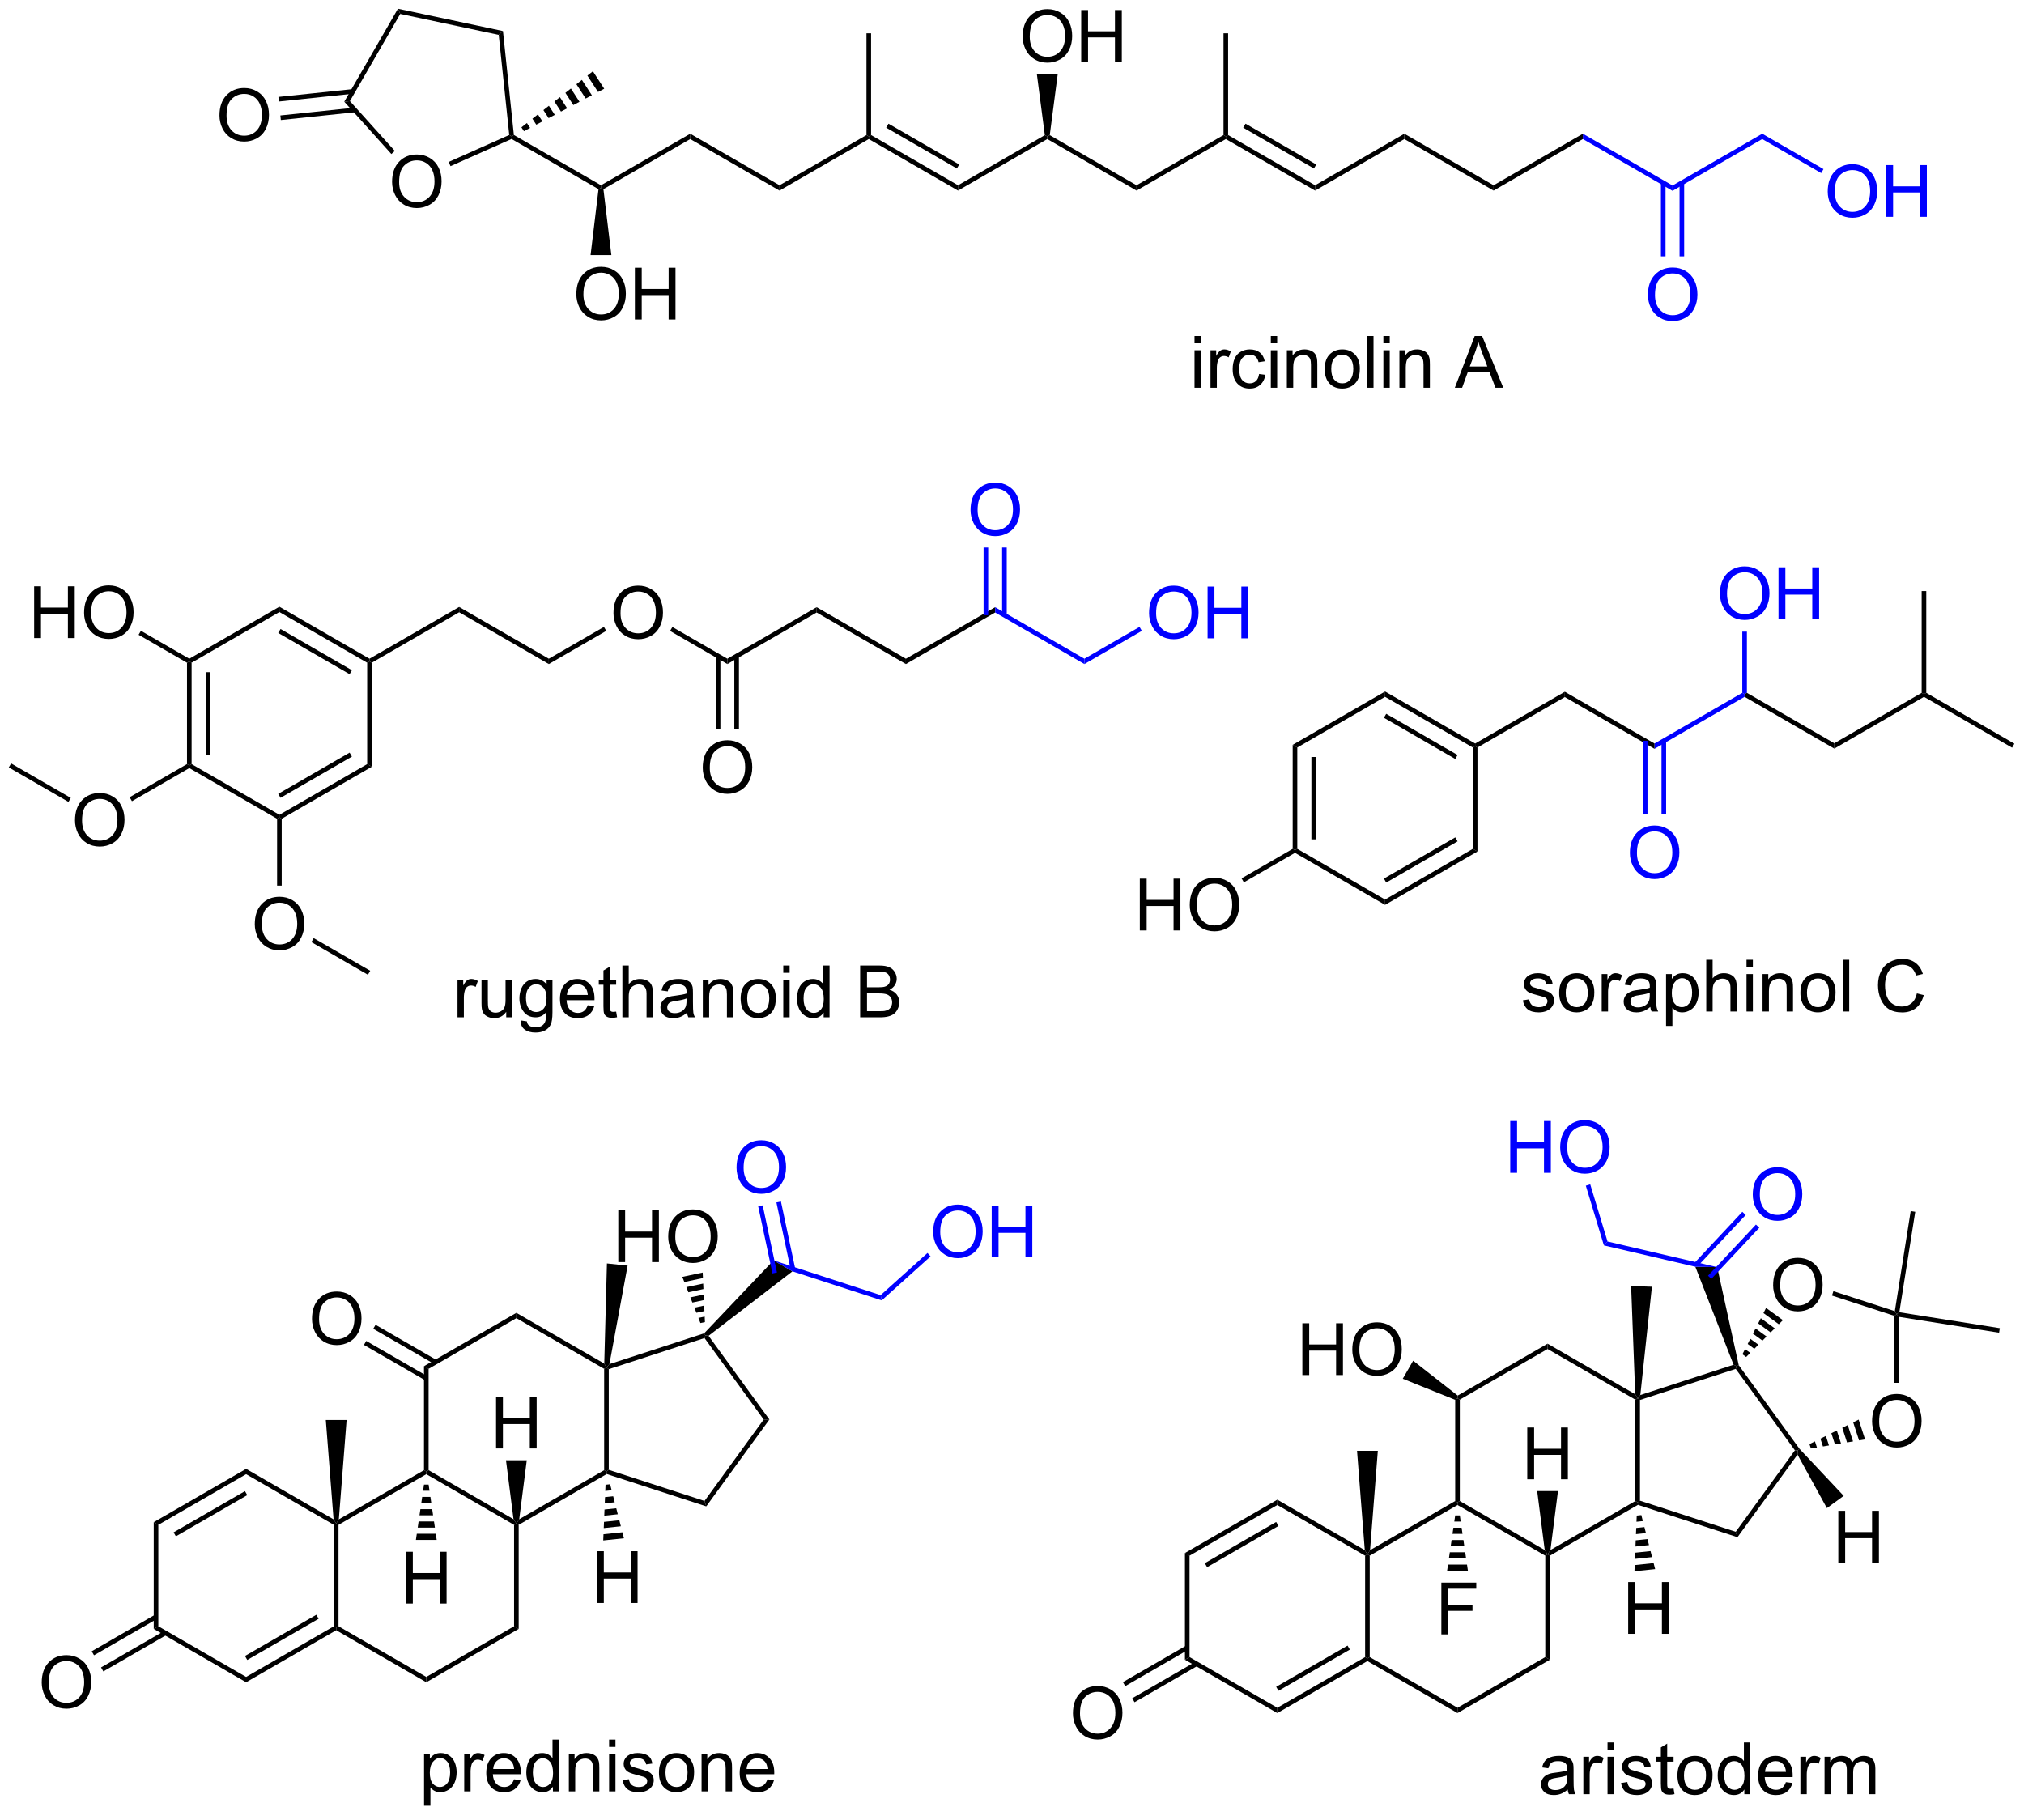 <?xml version="1.0" encoding="UTF-8"?>
<!DOCTYPE svg PUBLIC '-//W3C//DTD SVG 1.0//EN'
          'http://www.w3.org/TR/2001/REC-SVG-20010904/DTD/svg10.dtd'>
<svg stroke-dasharray="none" shape-rendering="auto" xmlns="http://www.w3.org/2000/svg" font-family="'Dialog'" text-rendering="auto" width="307" fill-opacity="1" color-interpolation="auto" color-rendering="auto" preserveAspectRatio="xMidYMid meet" font-size="12px" viewBox="0 0 307 276" fill="black" xmlns:xlink="http://www.w3.org/1999/xlink" stroke="black" image-rendering="auto" stroke-miterlimit="10" stroke-linecap="square" stroke-linejoin="miter" font-style="normal" stroke-width="1" height="276" stroke-dashoffset="0" font-weight="normal" stroke-opacity="1"
><!--Generated by the Batik Graphics2D SVG Generator--><defs id="genericDefs"
  /><g
  ><defs id="defs1"
    ><clipPath clipPathUnits="userSpaceOnUse" id="clipPath1"
      ><path d="M0.633 1.552 L230.866 1.552 L230.866 207.936 L0.633 207.936 L0.633 1.552 Z"
      /></clipPath
      ><clipPath clipPathUnits="userSpaceOnUse" id="clipPath2"
      ><path d="M-0.972 25.341 L-0.972 225.986 L222.86 225.986 L222.86 25.341 Z"
      /></clipPath
    ></defs
    ><g transform="scale(1.333,1.333) translate(-0.633,-1.552) matrix(1.029,0,0,1.029,1.633,-24.514)"
    ><path d="M45.921 225.014 L45.921 219.275 L46.562 219.275 L46.562 219.814 Q46.789 219.496 47.072 219.34 Q47.359 219.181 47.765 219.181 Q48.296 219.181 48.703 219.454 Q49.109 219.728 49.315 220.225 Q49.523 220.723 49.523 221.316 Q49.523 221.954 49.294 222.465 Q49.065 222.973 48.63 223.246 Q48.195 223.517 47.713 223.517 Q47.361 223.517 47.083 223.368 Q46.804 223.22 46.625 222.993 L46.625 225.014 L45.921 225.014 ZM46.557 221.371 Q46.557 222.173 46.88 222.556 Q47.205 222.939 47.666 222.939 Q48.135 222.939 48.468 222.543 Q48.804 222.144 48.804 221.314 Q48.804 220.519 48.476 220.126 Q48.151 219.73 47.697 219.73 Q47.25 219.73 46.903 220.152 Q46.557 220.571 46.557 221.371 ZM50.363 223.423 L50.363 219.275 L50.996 219.275 L50.996 219.902 Q51.238 219.462 51.441 219.321 Q51.647 219.181 51.894 219.181 Q52.248 219.181 52.615 219.407 L52.373 220.059 Q52.115 219.907 51.858 219.907 Q51.629 219.907 51.444 220.046 Q51.261 220.184 51.183 220.431 Q51.066 220.806 51.066 221.251 L51.066 223.423 L50.363 223.423 ZM55.873 222.087 L56.6 222.176 Q56.428 222.814 55.962 223.165 Q55.498 223.517 54.777 223.517 Q53.865 223.517 53.332 222.957 Q52.8 222.394 52.8 221.384 Q52.8 220.337 53.339 219.759 Q53.879 219.181 54.738 219.181 Q55.569 219.181 56.095 219.749 Q56.623 220.314 56.623 221.34 Q56.623 221.402 56.621 221.527 L53.527 221.527 Q53.566 222.212 53.912 222.577 Q54.261 222.939 54.779 222.939 Q55.167 222.939 55.441 222.736 Q55.714 222.532 55.873 222.087 ZM53.566 220.949 L55.881 220.949 Q55.834 220.426 55.615 220.165 Q55.279 219.759 54.746 219.759 Q54.261 219.759 53.931 220.084 Q53.6 220.407 53.566 220.949 ZM60.174 223.423 L60.174 222.9 Q59.781 223.517 59.015 223.517 Q58.518 223.517 58.101 223.243 Q57.687 222.97 57.458 222.48 Q57.229 221.988 57.229 221.353 Q57.229 220.73 57.434 220.225 Q57.643 219.72 58.057 219.452 Q58.471 219.181 58.984 219.181 Q59.359 219.181 59.651 219.34 Q59.945 219.496 60.127 219.751 L60.127 217.696 L60.828 217.696 L60.828 223.423 L60.174 223.423 ZM57.953 221.353 Q57.953 222.15 58.289 222.546 Q58.625 222.939 59.08 222.939 Q59.541 222.939 59.864 222.561 Q60.187 222.184 60.187 221.41 Q60.187 220.559 59.859 220.16 Q59.531 219.762 59.049 219.762 Q58.58 219.762 58.265 220.144 Q57.953 220.527 57.953 221.353 ZM61.933 223.423 L61.933 219.275 L62.566 219.275 L62.566 219.863 Q63.022 219.181 63.886 219.181 Q64.261 219.181 64.574 219.316 Q64.889 219.449 65.045 219.668 Q65.201 219.887 65.264 220.189 Q65.303 220.384 65.303 220.871 L65.303 223.423 L64.6 223.423 L64.6 220.9 Q64.6 220.47 64.516 220.256 Q64.436 220.043 64.227 219.918 Q64.019 219.79 63.738 219.79 Q63.287 219.79 62.962 220.077 Q62.636 220.361 62.636 221.157 L62.636 223.423 L61.933 223.423 ZM66.385 218.504 L66.385 217.696 L67.088 217.696 L67.088 218.504 L66.385 218.504 ZM66.385 223.423 L66.385 219.275 L67.088 219.275 L67.088 223.423 L66.385 223.423 ZM67.879 222.184 L68.574 222.074 Q68.631 222.493 68.899 222.717 Q69.168 222.939 69.647 222.939 Q70.131 222.939 70.365 222.741 Q70.6 222.543 70.6 222.277 Q70.6 222.04 70.394 221.902 Q70.248 221.809 69.675 221.665 Q68.902 221.47 68.602 221.327 Q68.303 221.184 68.149 220.934 Q67.996 220.681 67.996 220.376 Q67.996 220.098 68.121 219.863 Q68.248 219.626 68.467 219.47 Q68.631 219.348 68.915 219.264 Q69.199 219.181 69.522 219.181 Q70.011 219.181 70.379 219.321 Q70.748 219.462 70.923 219.702 Q71.1 219.941 71.168 220.345 L70.48 220.439 Q70.433 220.118 70.207 219.939 Q69.983 219.759 69.574 219.759 Q69.089 219.759 68.881 219.921 Q68.675 220.079 68.675 220.293 Q68.675 220.431 68.761 220.54 Q68.847 220.652 69.029 220.728 Q69.136 220.767 69.652 220.907 Q70.397 221.105 70.691 221.233 Q70.988 221.361 71.154 221.603 Q71.324 221.845 71.324 222.204 Q71.324 222.556 71.118 222.866 Q70.912 223.176 70.524 223.348 Q70.139 223.517 69.652 223.517 Q68.842 223.517 68.418 223.181 Q67.996 222.845 67.879 222.184 ZM71.897 221.348 Q71.897 220.196 72.537 219.642 Q73.074 219.181 73.842 219.181 Q74.699 219.181 75.24 219.741 Q75.785 220.301 75.785 221.29 Q75.785 222.09 75.543 222.551 Q75.303 223.009 74.845 223.264 Q74.386 223.517 73.842 223.517 Q72.972 223.517 72.433 222.959 Q71.897 222.4 71.897 221.348 ZM72.621 221.348 Q72.621 222.144 72.967 222.543 Q73.316 222.939 73.842 222.939 Q74.365 222.939 74.712 222.54 Q75.061 222.142 75.061 221.324 Q75.061 220.556 74.712 220.16 Q74.363 219.762 73.842 219.762 Q73.316 219.762 72.967 220.157 Q72.621 220.551 72.621 221.348 ZM76.609 223.423 L76.609 219.275 L77.242 219.275 L77.242 219.863 Q77.698 219.181 78.562 219.181 Q78.937 219.181 79.25 219.316 Q79.565 219.449 79.721 219.668 Q79.877 219.887 79.94 220.189 Q79.979 220.384 79.979 220.871 L79.979 223.423 L79.276 223.423 L79.276 220.9 Q79.276 220.47 79.192 220.256 Q79.112 220.043 78.903 219.918 Q78.695 219.79 78.414 219.79 Q77.963 219.79 77.638 220.077 Q77.312 220.361 77.312 221.157 L77.312 223.423 L76.609 223.423 ZM83.897 222.087 L84.623 222.176 Q84.451 222.814 83.985 223.165 Q83.522 223.517 82.8 223.517 Q81.889 223.517 81.355 222.957 Q80.824 222.394 80.824 221.384 Q80.824 220.337 81.363 219.759 Q81.902 219.181 82.761 219.181 Q83.592 219.181 84.118 219.749 Q84.647 220.314 84.647 221.34 Q84.647 221.402 84.644 221.527 L81.55 221.527 Q81.589 222.212 81.936 222.577 Q82.285 222.939 82.803 222.939 Q83.191 222.939 83.464 222.736 Q83.738 222.532 83.897 222.087 ZM81.589 220.949 L83.904 220.949 Q83.858 220.426 83.639 220.165 Q83.303 219.759 82.769 219.759 Q82.285 219.759 81.954 220.084 Q81.623 220.407 81.589 220.949 Z" stroke="none" clip-path="url(#clipPath2)"
    /></g
    ><g transform="matrix(1.371,0,0,1.371,1.333,-34.754)"
    ><path d="M172.465 223.336 Q172.075 223.67 171.713 223.808 Q171.353 223.943 170.939 223.943 Q170.255 223.943 169.887 223.61 Q169.52 223.274 169.52 222.756 Q169.52 222.451 169.658 222.198 Q169.799 221.946 170.023 221.795 Q170.247 221.641 170.528 221.563 Q170.736 221.508 171.153 221.459 Q172.005 221.357 172.408 221.217 Q172.411 221.071 172.411 221.032 Q172.411 220.602 172.213 220.428 Q171.942 220.188 171.411 220.188 Q170.916 220.188 170.679 220.362 Q170.442 220.537 170.33 220.977 L169.643 220.883 Q169.736 220.443 169.95 220.172 Q170.166 219.899 170.572 219.753 Q170.978 219.607 171.512 219.607 Q172.044 219.607 172.374 219.732 Q172.708 219.857 172.864 220.047 Q173.02 220.235 173.083 220.524 Q173.119 220.704 173.119 221.172 L173.119 222.11 Q173.119 223.092 173.163 223.352 Q173.208 223.61 173.34 223.849 L172.606 223.849 Q172.497 223.631 172.465 223.336 ZM172.408 221.766 Q172.025 221.922 171.26 222.032 Q170.825 222.094 170.645 222.172 Q170.465 222.25 170.367 222.401 Q170.27 222.553 170.27 222.735 Q170.27 223.016 170.484 223.204 Q170.697 223.391 171.106 223.391 Q171.512 223.391 171.827 223.214 Q172.145 223.037 172.294 222.727 Q172.408 222.49 172.408 222.024 L172.408 221.766 ZM174.201 223.849 L174.201 219.701 L174.834 219.701 L174.834 220.329 Q175.076 219.888 175.279 219.748 Q175.485 219.607 175.732 219.607 Q176.087 219.607 176.454 219.834 L176.212 220.485 Q175.954 220.334 175.696 220.334 Q175.467 220.334 175.282 220.472 Q175.1 220.61 175.022 220.857 Q174.904 221.232 174.904 221.678 L174.904 223.849 L174.201 223.849 ZM176.876 218.93 L176.876 218.123 L177.579 218.123 L177.579 218.93 L176.876 218.93 ZM176.876 223.849 L176.876 219.701 L177.579 219.701 L177.579 223.849 L176.876 223.849 ZM178.369 222.61 L179.064 222.5 Q179.122 222.92 179.39 223.144 Q179.658 223.365 180.137 223.365 Q180.622 223.365 180.856 223.167 Q181.09 222.969 181.09 222.704 Q181.09 222.467 180.885 222.329 Q180.739 222.235 180.166 222.092 Q179.393 221.896 179.093 221.753 Q178.794 221.61 178.64 221.36 Q178.486 221.107 178.486 220.803 Q178.486 220.524 178.611 220.29 Q178.739 220.053 178.958 219.896 Q179.122 219.774 179.406 219.69 Q179.689 219.607 180.012 219.607 Q180.502 219.607 180.869 219.748 Q181.239 219.888 181.413 220.128 Q181.59 220.368 181.658 220.771 L180.971 220.865 Q180.924 220.545 180.697 220.365 Q180.473 220.185 180.064 220.185 Q179.58 220.185 179.372 220.347 Q179.166 220.506 179.166 220.719 Q179.166 220.857 179.252 220.967 Q179.338 221.079 179.52 221.154 Q179.627 221.193 180.143 221.334 Q180.887 221.532 181.182 221.659 Q181.478 221.787 181.645 222.029 Q181.814 222.271 181.814 222.631 Q181.814 222.982 181.609 223.292 Q181.403 223.602 181.015 223.774 Q180.63 223.943 180.143 223.943 Q179.333 223.943 178.908 223.607 Q178.486 223.271 178.369 222.61 ZM184.184 223.219 L184.286 223.842 Q183.989 223.904 183.755 223.904 Q183.372 223.904 183.161 223.784 Q182.95 223.662 182.864 223.464 Q182.778 223.266 182.778 222.633 L182.778 220.248 L182.262 220.248 L182.262 219.701 L182.778 219.701 L182.778 218.672 L183.478 218.25 L183.478 219.701 L184.184 219.701 L184.184 220.248 L183.478 220.248 L183.478 222.672 Q183.478 222.974 183.515 223.06 Q183.551 223.146 183.635 223.198 Q183.721 223.248 183.877 223.248 Q183.994 223.248 184.184 223.219 ZM184.61 221.774 Q184.61 220.623 185.251 220.068 Q185.787 219.607 186.555 219.607 Q187.412 219.607 187.954 220.167 Q188.498 220.727 188.498 221.717 Q188.498 222.516 188.256 222.977 Q188.016 223.435 187.558 223.69 Q187.1 223.943 186.555 223.943 Q185.685 223.943 185.147 223.386 Q184.61 222.826 184.61 221.774 ZM185.334 221.774 Q185.334 222.571 185.68 222.969 Q186.029 223.365 186.555 223.365 Q187.079 223.365 187.425 222.967 Q187.774 222.568 187.774 221.75 Q187.774 220.982 187.425 220.586 Q187.076 220.188 186.555 220.188 Q186.029 220.188 185.68 220.584 Q185.334 220.977 185.334 221.774 ZM192.012 223.849 L192.012 223.326 Q191.619 223.943 190.853 223.943 Q190.356 223.943 189.939 223.67 Q189.525 223.396 189.296 222.907 Q189.067 222.415 189.067 221.779 Q189.067 221.157 189.273 220.651 Q189.481 220.146 189.895 219.878 Q190.309 219.607 190.822 219.607 Q191.197 219.607 191.489 219.766 Q191.783 219.922 191.965 220.178 L191.965 218.123 L192.666 218.123 L192.666 223.849 L192.012 223.849 ZM189.791 221.779 Q189.791 222.576 190.127 222.972 Q190.463 223.365 190.919 223.365 Q191.38 223.365 191.702 222.987 Q192.025 222.61 192.025 221.836 Q192.025 220.985 191.697 220.586 Q191.369 220.188 190.887 220.188 Q190.419 220.188 190.103 220.571 Q189.791 220.954 189.791 221.779 ZM196.61 222.513 L197.337 222.602 Q197.165 223.24 196.698 223.592 Q196.235 223.943 195.514 223.943 Q194.602 223.943 194.068 223.383 Q193.537 222.821 193.537 221.81 Q193.537 220.763 194.076 220.185 Q194.615 219.607 195.475 219.607 Q196.305 219.607 196.831 220.175 Q197.36 220.74 197.36 221.766 Q197.36 221.829 197.357 221.954 L194.264 221.954 Q194.303 222.638 194.649 223.003 Q194.998 223.365 195.516 223.365 Q195.904 223.365 196.178 223.162 Q196.451 222.959 196.61 222.513 ZM194.303 221.375 L196.618 221.375 Q196.571 220.852 196.352 220.592 Q196.016 220.185 195.482 220.185 Q194.998 220.185 194.667 220.511 Q194.337 220.834 194.303 221.375 ZM198.213 223.849 L198.213 219.701 L198.846 219.701 L198.846 220.329 Q199.088 219.888 199.291 219.748 Q199.497 219.607 199.744 219.607 Q200.098 219.607 200.465 219.834 L200.223 220.485 Q199.965 220.334 199.708 220.334 Q199.478 220.334 199.294 220.472 Q199.111 220.61 199.033 220.857 Q198.916 221.232 198.916 221.678 L198.916 223.849 L198.213 223.849 ZM200.885 223.849 L200.885 219.701 L201.512 219.701 L201.512 220.282 Q201.708 219.977 202.031 219.792 Q202.356 219.607 202.77 219.607 Q203.231 219.607 203.525 219.8 Q203.822 219.99 203.942 220.334 Q204.434 219.607 205.223 219.607 Q205.84 219.607 206.171 219.948 Q206.505 220.29 206.505 221 L206.505 223.849 L205.807 223.849 L205.807 221.235 Q205.807 220.813 205.736 220.628 Q205.669 220.443 205.489 220.331 Q205.309 220.217 205.067 220.217 Q204.63 220.217 204.34 220.508 Q204.051 220.797 204.051 221.438 L204.051 223.849 L203.348 223.849 L203.348 221.154 Q203.348 220.685 203.176 220.451 Q203.005 220.217 202.614 220.217 Q202.317 220.217 202.064 220.373 Q201.814 220.529 201.7 220.831 Q201.588 221.131 201.588 221.696 L201.588 223.849 L200.885 223.849 Z" stroke="none" clip-path="url(#clipPath2)"
    /></g
    ><g transform="matrix(1.371,0,0,1.371,1.333,-34.754)"
    ><path d="M35.969 194.051 L36.224 193.903 L36.479 194.051 L36.479 205.265 L36.224 205.412 L35.969 205.265 Z" stroke="none" clip-path="url(#clipPath2)"
    /></g
    ><g transform="matrix(1.371,0,0,1.371,1.333,-34.754)"
    ><path d="M36.224 205.707 L36.224 205.412 L36.479 205.265 L46.191 210.872 L46.191 211.461 Z" stroke="none" clip-path="url(#clipPath2)"
    /></g
    ><g transform="matrix(1.371,0,0,1.371,1.333,-34.754)"
    ><path d="M46.191 211.461 L46.191 210.872 L55.902 205.265 L56.412 205.559 Z" stroke="none" clip-path="url(#clipPath2)"
    /></g
    ><g transform="matrix(1.371,0,0,1.371,1.333,-34.754)"
    ><path d="M56.412 205.559 L55.902 205.265 L55.902 194.051 L56.157 193.903 L56.412 194.051 Z" stroke="none" clip-path="url(#clipPath2)"
    /></g
    ><g transform="matrix(1.371,0,0,1.371,1.333,-34.754)"
    ><path d="M55.841 193.426 L56.157 193.903 L55.902 194.051 L46.191 188.444 L46.191 188.149 L46.446 188.002 Z" stroke="none" clip-path="url(#clipPath2)"
    /></g
    ><g transform="matrix(1.371,0,0,1.371,1.333,-34.754)"
    ><path d="M45.935 188.002 L46.191 188.149 L46.191 188.444 L36.479 194.051 L36.224 193.903 L36.515 193.441 Z" stroke="none" clip-path="url(#clipPath2)"
    /></g
    ><g transform="matrix(1.371,0,0,1.371,1.333,-34.754)"
    ><path d="M35.932 193.441 L36.224 193.903 L35.969 194.051 L26.257 188.444 L26.257 187.855 Z" stroke="none" clip-path="url(#clipPath2)"
    /></g
    ><g transform="matrix(1.371,0,0,1.371,1.333,-34.754)"
    ><path d="M26.257 187.855 L26.257 188.444 L16.545 194.051 L16.035 193.756 ZM26.129 190.32 L18.234 194.879 L18.489 195.32 L26.384 190.762 Z" stroke="none" clip-path="url(#clipPath2)"
    /></g
    ><g transform="matrix(1.371,0,0,1.371,1.333,-34.754)"
    ><path d="M16.035 193.756 L16.545 194.051 L16.545 205.265 L16.035 205.559 Z" stroke="none" clip-path="url(#clipPath2)"
    /></g
    ><g transform="matrix(1.371,0,0,1.371,1.333,-34.754)"
    ><path d="M16.035 205.559 L16.545 205.265 L26.257 210.872 L26.257 211.461 Z" stroke="none" clip-path="url(#clipPath2)"
    /></g
    ><g transform="matrix(1.371,0,0,1.371,1.333,-34.754)"
    ><path d="M26.257 211.461 L26.257 210.872 L35.969 205.265 L36.224 205.412 L36.224 205.707 ZM26.384 208.995 L34.28 204.437 L34.025 203.995 L26.129 208.554 Z" stroke="none" clip-path="url(#clipPath2)"
    /></g
    ><g transform="matrix(1.371,0,0,1.371,1.333,-34.754)"
    ><path d="M56.412 194.051 L56.157 193.903 L56.473 193.426 L65.869 188.002 L66.124 188.149 L66.153 188.427 Z" stroke="none" clip-path="url(#clipPath2)"
    /></g
    ><g transform="matrix(1.371,0,0,1.371,1.333,-34.754)"
    ><path d="M66.379 187.964 L66.124 188.149 L65.869 188.002 L65.869 176.788 L66.124 176.64 L66.379 176.826 Z" stroke="none" clip-path="url(#clipPath2)"
    /></g
    ><g transform="matrix(1.371,0,0,1.371,1.333,-34.754)"
    ><path d="M65.881 176.206 L66.124 176.64 L65.869 176.788 L56.157 171.181 L56.157 170.591 Z" stroke="none" clip-path="url(#clipPath2)"
    /></g
    ><g transform="matrix(1.371,0,0,1.371,1.333,-34.754)"
    ><path d="M56.157 170.591 L56.157 171.181 L46.446 176.788 L45.935 176.493 Z" stroke="none" clip-path="url(#clipPath2)"
    /></g
    ><g transform="matrix(1.371,0,0,1.371,1.333,-34.754)"
    ><path d="M45.935 176.493 L46.446 176.788 L46.446 188.002 L46.191 188.149 L45.935 188.002 Z" stroke="none" clip-path="url(#clipPath2)"
    /></g
    ><g transform="matrix(1.371,0,0,1.371,1.333,-34.754)"
    ><path d="M3.645 211.501 Q3.645 210.074 4.411 209.27 Q5.176 208.462 6.387 208.462 Q7.179 208.462 7.814 208.843 Q8.452 209.22 8.786 209.897 Q9.122 210.574 9.122 211.434 Q9.122 212.306 8.77 212.994 Q8.418 213.681 7.773 214.035 Q7.129 214.389 6.382 214.389 Q5.575 214.389 4.937 213.999 Q4.301 213.606 3.973 212.931 Q3.645 212.254 3.645 211.501 ZM4.426 211.512 Q4.426 212.548 4.981 213.145 Q5.538 213.738 6.379 213.738 Q7.234 213.738 7.786 213.137 Q8.34 212.535 8.34 211.431 Q8.34 210.731 8.103 210.21 Q7.866 209.689 7.411 209.402 Q6.957 209.113 6.39 209.113 Q5.585 209.113 5.004 209.668 Q4.426 210.22 4.426 211.512 Z" stroke="none" clip-path="url(#clipPath2)"
    /></g
    ><g transform="matrix(1.371,0,0,1.371,1.333,-34.754)"
    ><path d="M16.163 204 L9.174 208.035 L9.43 208.477 L16.418 204.442 ZM17.194 205.786 L10.206 209.821 L10.461 210.263 L17.449 206.228 Z" stroke="none" clip-path="url(#clipPath2)"
    /></g
    ><g transform="matrix(1.371,0,0,1.371,1.333,-34.754)"
    ><path d="M66.153 188.427 L66.124 188.149 L66.379 187.964 L76.972 191.405 L77.167 192.005 Z" stroke="none" clip-path="url(#clipPath2)"
    /></g
    ><g transform="matrix(1.371,0,0,1.371,1.333,-34.754)"
    ><path d="M77.167 192.005 L76.972 191.405 L83.519 182.395 L84.15 182.395 Z" stroke="none" clip-path="url(#clipPath2)"
    /></g
    ><g transform="matrix(1.371,0,0,1.371,1.333,-34.754)"
    ><path d="M84.15 182.395 L83.519 182.395 L76.972 173.384 L77.07 173.084 L77.421 173.134 Z" stroke="none" clip-path="url(#clipPath2)"
    /></g
    ><g transform="matrix(1.371,0,0,1.371,1.333,-34.754)"
    ><path d="M76.931 172.861 L77.07 173.084 L76.972 173.384 L66.379 176.826 L66.124 176.64 L66.452 176.266 Z" stroke="none" clip-path="url(#clipPath2)"
    /></g
    ><g transform="matrix(1.371,0,0,1.371,1.333,-34.754)"
    ><path d="M33.545 171.273 Q33.545 169.846 34.311 169.041 Q35.077 168.234 36.288 168.234 Q37.079 168.234 37.715 168.614 Q38.353 168.992 38.686 169.669 Q39.022 170.346 39.022 171.205 Q39.022 172.078 38.67 172.765 Q38.319 173.453 37.673 173.807 Q37.03 174.161 36.282 174.161 Q35.475 174.161 34.837 173.77 Q34.202 173.377 33.873 172.703 Q33.545 172.025 33.545 171.273 ZM34.327 171.283 Q34.327 172.32 34.881 172.916 Q35.439 173.51 36.28 173.51 Q37.134 173.51 37.686 172.908 Q38.241 172.307 38.241 171.203 Q38.241 170.502 38.004 169.981 Q37.767 169.46 37.311 169.174 Q36.858 168.885 36.29 168.885 Q35.486 168.885 34.905 169.44 Q34.327 169.992 34.327 171.283 Z" stroke="none" clip-path="url(#clipPath2)"
    /></g
    ><g transform="matrix(1.371,0,0,1.371,1.333,-34.754)"
    ><path d="M47.349 175.824 L40.578 171.915 L40.323 172.357 L47.094 176.266 ZM46.318 177.61 L39.547 173.701 L39.292 174.143 L46.063 178.052 Z" stroke="none" clip-path="url(#clipPath2)"
    /></g
    ><g transform="matrix(1.371,0,0,1.371,1.333,-34.754)"
    ><path d="M36.515 193.441 L36.224 193.903 L35.932 193.441 L35.073 182.447 L37.374 182.447 Z" stroke="none" clip-path="url(#clipPath2)"
    /></g
    ><g transform="matrix(1.371,0,0,1.371,1.333,-34.754)"
    ><path d="M66.452 176.266 L66.124 176.64 L65.881 176.206 L66.177 165.126 L68.466 165.367 Z" stroke="none" clip-path="url(#clipPath2)"
    /></g
    ><g transform="matrix(1.371,0,0,1.371,1.333,-34.754)"
    ><path d="M53.909 185.597 L53.909 179.87 L54.667 179.87 L54.667 182.222 L57.644 182.222 L57.644 179.87 L58.401 179.87 L58.401 185.597 L57.644 185.597 L57.644 182.896 L54.667 182.896 L54.667 185.597 L53.909 185.597 Z" stroke="none" clip-path="url(#clipPath2)"
    /></g
    ><g transform="matrix(1.371,0,0,1.371,1.333,-34.754)"
    ><path d="M56.473 193.426 L56.157 193.903 L55.841 193.426 L55.006 186.901 L57.308 186.901 Z" stroke="none" clip-path="url(#clipPath2)"
    /></g
    ><g transform="matrix(1.371,0,0,1.371,1.333,-34.754)"
    ><path d="M43.942 202.756 L43.942 197.029 L44.7 197.029 L44.7 199.381 L47.677 199.381 L47.677 197.029 L48.435 197.029 L48.435 202.756 L47.677 202.756 L47.677 200.055 L44.7 200.055 L44.7 202.756 L43.942 202.756 Z" stroke="none" clip-path="url(#clipPath2)"
    /></g
    ><g transform="matrix(1.371,0,0,1.371,1.333,-34.754)"
    ><path d="M46.446 189.595 L46.545 190.275 L45.836 190.275 L45.935 189.595 ZM46.645 190.955 L46.744 191.636 L45.637 191.636 L45.736 190.955 ZM46.844 192.316 L46.943 192.996 L45.438 192.996 L45.537 192.316 ZM47.043 193.677 L47.142 194.357 L45.239 194.357 L45.338 193.677 ZM47.242 195.037 L47.341 195.717 L45.04 195.717 L45.139 195.037 Z" stroke="none" clip-path="url(#clipPath2)"
    /></g
    ><g transform="matrix(1.371,0,0,1.371,1.333,-34.754)"
    ><path d="M65.074 202.693 L65.074 196.966 L65.831 196.966 L65.831 199.318 L68.808 199.318 L68.808 196.966 L69.566 196.966 L69.566 202.693 L68.808 202.693 L68.808 199.992 L65.831 199.992 L65.831 202.693 L65.074 202.693 Z" stroke="none" clip-path="url(#clipPath2)"
    /></g
    ><g transform="matrix(1.371,0,0,1.371,1.333,-34.754)"
    ><path d="M66.529 189.56 L66.699 190.224 L65.993 190.298 L66.022 189.613 ZM66.869 190.888 L67.038 191.552 L65.937 191.667 L65.965 190.983 ZM67.208 192.215 L67.378 192.879 L65.881 193.036 L65.909 192.352 ZM67.548 193.543 L67.718 194.207 L65.825 194.406 L65.853 193.721 ZM67.888 194.87 L68.058 195.534 L65.768 195.775 L65.796 195.09 Z" stroke="none" clip-path="url(#clipPath2)"
    /></g
    ><g transform="matrix(1.371,0,0,1.371,1.333,-34.754)"
    ><path d="M67.433 164.977 L67.433 159.25 L68.19 159.25 L68.19 161.602 L71.167 161.602 L71.167 159.25 L71.925 159.25 L71.925 164.977 L71.167 164.977 L71.167 162.276 L68.19 162.276 L68.19 164.977 L67.433 164.977 ZM72.957 162.188 Q72.957 160.761 73.723 159.956 Q74.489 159.149 75.7 159.149 Q76.491 159.149 77.126 159.529 Q77.765 159.906 78.098 160.584 Q78.434 161.261 78.434 162.12 Q78.434 162.992 78.082 163.68 Q77.731 164.367 77.085 164.722 Q76.442 165.076 75.694 165.076 Q74.887 165.076 74.249 164.685 Q73.614 164.292 73.285 163.617 Q72.957 162.94 72.957 162.188 ZM73.739 162.198 Q73.739 163.235 74.293 163.831 Q74.85 164.425 75.692 164.425 Q76.546 164.425 77.098 163.823 Q77.653 163.222 77.653 162.117 Q77.653 161.417 77.416 160.896 Q77.179 160.375 76.723 160.089 Q76.27 159.8 75.702 159.8 Q74.897 159.8 74.317 160.354 Q73.739 160.906 73.739 162.198 Z" stroke="none" clip-path="url(#clipPath2)"
    /></g
    ><g transform="matrix(1.371,0,0,1.371,1.333,-34.754)"
    ><path d="M77.421 173.134 L77.07 173.084 L76.931 172.861 L84.607 164.785 L86.7 166.002 Z" stroke="none" clip-path="url(#clipPath2)"
    /></g
    ><g transform="matrix(1.371,0,0,1.371,1.333,-34.754)"
    ><path d="M76.769 166.135 L76.797 166.744 L74.74 167.181 L74.517 166.613 ZM76.824 167.353 L76.852 167.962 L75.185 168.316 L74.962 167.749 ZM76.88 168.571 L76.908 169.18 L75.63 169.452 L75.407 168.884 ZM76.935 169.79 L76.963 170.399 L76.075 170.587 L75.852 170.02 ZM76.991 171.008 L77.019 171.617 L76.519 171.723 L76.297 171.155 Z" stroke="none" clip-path="url(#clipPath2)"
    /></g
    ><g fill="blue" transform="matrix(1.371,0,0,1.371,1.333,-34.754)" stroke="blue"
    ><path d="M86.7 166.002 L84.607 164.785 L96.457 168.635 L96.579 169.212 Z" stroke="none" clip-path="url(#clipPath2)"
    /></g
    ><g fill="blue" transform="matrix(1.371,0,0,1.371,1.333,-34.754)" stroke="blue"
    ><path d="M80.517 154.538 Q80.517 153.111 81.282 152.306 Q82.048 151.499 83.259 151.499 Q84.051 151.499 84.686 151.879 Q85.324 152.257 85.657 152.934 Q85.993 153.611 85.993 154.47 Q85.993 155.343 85.642 156.03 Q85.29 156.718 84.644 157.072 Q84.001 157.426 83.254 157.426 Q82.447 157.426 81.808 157.035 Q81.173 156.642 80.845 155.968 Q80.517 155.291 80.517 154.538 ZM81.298 154.548 Q81.298 155.585 81.853 156.181 Q82.41 156.775 83.251 156.775 Q84.105 156.775 84.657 156.173 Q85.212 155.572 85.212 154.468 Q85.212 153.767 84.975 153.246 Q84.738 152.725 84.282 152.439 Q83.829 152.15 83.262 152.15 Q82.457 152.15 81.876 152.704 Q81.298 153.257 81.298 154.548 Z" stroke="none" clip-path="url(#clipPath2)"
    /></g
    ><g fill="blue" transform="matrix(1.371,0,0,1.371,1.333,-34.754)" stroke="blue"
    ><path d="M87.004 165.698 L85.425 158.271 L84.926 158.377 L86.505 165.804 ZM84.987 166.127 L83.408 158.699 L82.909 158.805 L84.488 166.233 Z" stroke="none" clip-path="url(#clipPath2)"
    /></g
    ><g fill="blue" transform="matrix(1.371,0,0,1.371,1.333,-34.754)" stroke="blue"
    ><path d="M102.269 161.654 Q102.269 160.227 103.035 159.422 Q103.8 158.615 105.011 158.615 Q105.803 158.615 106.438 158.995 Q107.076 159.373 107.41 160.05 Q107.746 160.727 107.746 161.586 Q107.746 162.459 107.394 163.146 Q107.043 163.834 106.397 164.188 Q105.754 164.542 105.006 164.542 Q104.199 164.542 103.561 164.151 Q102.925 163.758 102.597 163.084 Q102.269 162.407 102.269 161.654 ZM103.05 161.665 Q103.05 162.701 103.605 163.297 Q104.162 163.891 105.004 163.891 Q105.858 163.891 106.41 163.29 Q106.964 162.688 106.964 161.584 Q106.964 160.883 106.728 160.362 Q106.49 159.841 106.035 159.555 Q105.582 159.266 105.014 159.266 Q104.209 159.266 103.629 159.821 Q103.05 160.373 103.05 161.665 ZM108.744 164.443 L108.744 158.716 L109.502 158.716 L109.502 161.068 L112.479 161.068 L112.479 158.716 L113.237 158.716 L113.237 164.443 L112.479 164.443 L112.479 161.743 L109.502 161.743 L109.502 164.443 L108.744 164.443 Z" stroke="none" clip-path="url(#clipPath2)"
    /></g
    ><g fill="blue" transform="matrix(1.371,0,0,1.371,1.333,-34.754)" stroke="blue"
    ><path d="M96.579 169.212 L96.457 168.635 L101.641 163.968 L101.982 164.347 Z" stroke="none" clip-path="url(#clipPath2)"
    /></g
    ><g transform="matrix(1.371,0,0,1.371,1.333,-34.754)"
    ><path d="M150.056 197.461 L150.311 197.314 L150.566 197.461 L150.566 208.675 L150.311 208.822 L150.056 208.675 Z" stroke="none" clip-path="url(#clipPath2)"
    /></g
    ><g transform="matrix(1.371,0,0,1.371,1.333,-34.754)"
    ><path d="M150.311 209.117 L150.311 208.822 L150.566 208.675 L160.278 214.282 L160.278 214.871 Z" stroke="none" clip-path="url(#clipPath2)"
    /></g
    ><g transform="matrix(1.371,0,0,1.371,1.333,-34.754)"
    ><path d="M160.278 214.871 L160.278 214.282 L169.989 208.675 L170.5 208.97 Z" stroke="none" clip-path="url(#clipPath2)"
    /></g
    ><g transform="matrix(1.371,0,0,1.371,1.333,-34.754)"
    ><path d="M170.5 208.97 L169.989 208.675 L169.989 197.461 L170.244 197.314 L170.5 197.461 Z" stroke="none" clip-path="url(#clipPath2)"
    /></g
    ><g transform="matrix(1.371,0,0,1.371,1.333,-34.754)"
    ><path d="M169.928 196.837 L170.244 197.314 L169.989 197.461 L160.278 191.854 L160.278 191.559 L160.533 191.412 Z" stroke="none" clip-path="url(#clipPath2)"
    /></g
    ><g transform="matrix(1.371,0,0,1.371,1.333,-34.754)"
    ><path d="M160.023 191.412 L160.278 191.559 L160.278 191.854 L150.566 197.461 L150.311 197.314 L150.602 196.851 Z" stroke="none" clip-path="url(#clipPath2)"
    /></g
    ><g transform="matrix(1.371,0,0,1.371,1.333,-34.754)"
    ><path d="M150.02 196.851 L150.311 197.314 L150.056 197.461 L140.344 191.854 L140.344 191.265 Z" stroke="none" clip-path="url(#clipPath2)"
    /></g
    ><g transform="matrix(1.371,0,0,1.371,1.333,-34.754)"
    ><path d="M140.344 191.265 L140.344 191.854 L130.632 197.461 L130.122 197.166 ZM140.216 193.731 L132.321 198.289 L132.576 198.731 L140.472 194.172 Z" stroke="none" clip-path="url(#clipPath2)"
    /></g
    ><g transform="matrix(1.371,0,0,1.371,1.333,-34.754)"
    ><path d="M130.122 197.166 L130.632 197.461 L130.632 208.675 L130.122 208.97 Z" stroke="none" clip-path="url(#clipPath2)"
    /></g
    ><g transform="matrix(1.371,0,0,1.371,1.333,-34.754)"
    ><path d="M130.122 208.97 L130.632 208.675 L140.344 214.282 L140.344 214.871 Z" stroke="none" clip-path="url(#clipPath2)"
    /></g
    ><g transform="matrix(1.371,0,0,1.371,1.333,-34.754)"
    ><path d="M140.344 214.871 L140.344 214.282 L150.056 208.675 L150.311 208.822 L150.311 209.117 ZM140.472 212.406 L148.367 207.847 L148.112 207.405 L140.216 211.964 Z" stroke="none" clip-path="url(#clipPath2)"
    /></g
    ><g transform="matrix(1.371,0,0,1.371,1.333,-34.754)"
    ><path d="M170.5 197.461 L170.244 197.314 L170.561 196.837 L179.956 191.412 L180.211 191.559 L180.24 191.837 Z" stroke="none" clip-path="url(#clipPath2)"
    /></g
    ><g transform="matrix(1.371,0,0,1.371,1.333,-34.754)"
    ><path d="M180.466 191.374 L180.211 191.559 L179.956 191.412 L179.956 180.198 L180.211 180.051 L180.466 180.236 Z" stroke="none" clip-path="url(#clipPath2)"
    /></g
    ><g transform="matrix(1.371,0,0,1.371,1.333,-34.754)"
    ><path d="M179.94 179.599 L180.211 180.051 L179.956 180.198 L170.244 174.591 L170.244 174.002 Z" stroke="none" clip-path="url(#clipPath2)"
    /></g
    ><g transform="matrix(1.371,0,0,1.371,1.333,-34.754)"
    ><path d="M170.244 174.002 L170.244 174.591 L160.533 180.198 L160.278 180.051 L160.297 179.745 Z" stroke="none" clip-path="url(#clipPath2)"
    /></g
    ><g transform="matrix(1.371,0,0,1.371,1.333,-34.754)"
    ><path d="M160.023 180.22 L160.278 180.051 L160.533 180.198 L160.533 191.412 L160.278 191.559 L160.023 191.412 Z" stroke="none" clip-path="url(#clipPath2)"
    /></g
    ><g transform="matrix(1.371,0,0,1.371,1.333,-34.754)"
    ><path d="M117.732 214.912 Q117.732 213.485 118.498 212.68 Q119.263 211.873 120.474 211.873 Q121.266 211.873 121.901 212.253 Q122.54 212.63 122.873 213.308 Q123.209 213.985 123.209 214.844 Q123.209 215.716 122.857 216.404 Q122.506 217.091 121.86 217.446 Q121.217 217.8 120.469 217.8 Q119.662 217.8 119.024 217.409 Q118.388 217.016 118.06 216.341 Q117.732 215.664 117.732 214.912 ZM118.513 214.922 Q118.513 215.958 119.068 216.555 Q119.626 217.149 120.467 217.149 Q121.321 217.149 121.873 216.547 Q122.427 215.946 122.427 214.841 Q122.427 214.141 122.191 213.62 Q121.954 213.099 121.498 212.813 Q121.045 212.524 120.477 212.524 Q119.672 212.524 119.092 213.078 Q118.513 213.63 118.513 214.922 Z" stroke="none" clip-path="url(#clipPath2)"
    /></g
    ><g transform="matrix(1.371,0,0,1.371,1.333,-34.754)"
    ><path d="M130.25 207.411 L123.262 211.446 L123.517 211.887 L130.505 207.853 ZM131.281 209.197 L124.293 213.231 L124.548 213.673 L131.536 209.639 Z" stroke="none" clip-path="url(#clipPath2)"
    /></g
    ><g transform="matrix(1.371,0,0,1.371,1.333,-34.754)"
    ><path d="M180.24 191.837 L180.211 191.559 L180.466 191.374 L191.059 194.816 L191.254 195.416 Z" stroke="none" clip-path="url(#clipPath2)"
    /></g
    ><g transform="matrix(1.371,0,0,1.371,1.333,-34.754)"
    ><path d="M191.254 195.416 L191.059 194.816 L197.606 185.805 L197.921 185.805 L197.893 186.279 Z" stroke="none" clip-path="url(#clipPath2)"
    /></g
    ><g transform="matrix(1.371,0,0,1.371,1.333,-34.754)"
    ><path d="M198.128 185.655 L197.921 185.805 L197.606 185.805 L191.059 176.794 L191.157 176.494 L191.393 176.386 Z" stroke="none" clip-path="url(#clipPath2)"
    /></g
    ><g transform="matrix(1.371,0,0,1.371,1.333,-34.754)"
    ><path d="M190.821 176.335 L191.157 176.494 L191.059 176.794 L180.466 180.236 L180.211 180.051 L180.506 179.687 Z" stroke="none" clip-path="url(#clipPath2)"
    /></g
    ><g transform="matrix(1.371,0,0,1.371,1.333,-34.754)"
    ><path d="M143.112 177.472 L143.112 171.746 L143.87 171.746 L143.87 174.097 L146.846 174.097 L146.846 171.746 L147.604 171.746 L147.604 177.472 L146.846 177.472 L146.846 174.772 L143.87 174.772 L143.87 177.472 L143.112 177.472 ZM148.637 174.683 Q148.637 173.256 149.402 172.452 Q150.168 171.644 151.379 171.644 Q152.17 171.644 152.806 172.024 Q153.444 172.402 153.777 173.079 Q154.113 173.756 154.113 174.616 Q154.113 175.488 153.762 176.175 Q153.41 176.863 152.764 177.217 Q152.121 177.571 151.374 177.571 Q150.566 177.571 149.928 177.181 Q149.293 176.787 148.965 176.113 Q148.637 175.436 148.637 174.683 ZM149.418 174.694 Q149.418 175.73 149.972 176.327 Q150.53 176.92 151.371 176.92 Q152.225 176.92 152.777 176.319 Q153.332 175.717 153.332 174.613 Q153.332 173.912 153.095 173.392 Q152.858 172.871 152.402 172.584 Q151.949 172.295 151.381 172.295 Q150.577 172.295 149.996 172.85 Q149.418 173.402 149.418 174.694 Z" stroke="none" clip-path="url(#clipPath2)"
    /></g
    ><g transform="matrix(1.371,0,0,1.371,1.333,-34.754)"
    ><path d="M160.297 179.745 L160.278 180.051 L160.023 180.22 L154.221 177.883 L155.371 175.889 Z" stroke="none" clip-path="url(#clipPath2)"
    /></g
    ><g transform="matrix(1.371,0,0,1.371,1.333,-34.754)"
    ><path d="M150.602 196.851 L150.311 197.314 L150.02 196.851 L149.16 185.857 L151.462 185.857 Z" stroke="none" clip-path="url(#clipPath2)"
    /></g
    ><g transform="matrix(1.371,0,0,1.371,1.333,-34.754)"
    ><path d="M167.996 189.007 L167.996 183.28 L168.754 183.28 L168.754 185.632 L171.731 185.632 L171.731 183.28 L172.489 183.28 L172.489 189.007 L171.731 189.007 L171.731 186.307 L168.754 186.307 L168.754 189.007 L167.996 189.007 Z" stroke="none" clip-path="url(#clipPath2)"
    /></g
    ><g transform="matrix(1.371,0,0,1.371,1.333,-34.754)"
    ><path d="M170.561 196.837 L170.244 197.314 L169.928 196.837 L169.094 190.311 L171.395 190.311 Z" stroke="none" clip-path="url(#clipPath2)"
    /></g
    ><g transform="matrix(1.371,0,0,1.371,1.333,-34.754)"
    ><path d="M158.491 206.166 L158.491 200.439 L162.355 200.439 L162.355 201.114 L159.249 201.114 L159.249 202.887 L161.936 202.887 L161.936 203.564 L159.249 203.564 L159.249 206.166 L158.491 206.166 Z" stroke="none" clip-path="url(#clipPath2)"
    /></g
    ><g transform="matrix(1.371,0,0,1.371,1.333,-34.754)"
    ><path d="M160.533 193.005 L160.632 193.685 L159.923 193.685 L160.023 193.005 ZM160.732 194.366 L160.831 195.046 L159.724 195.046 L159.823 194.366 ZM160.931 195.726 L161.03 196.407 L159.525 196.407 L159.625 195.726 ZM161.13 197.087 L161.23 197.767 L159.326 197.767 L159.425 197.087 ZM161.329 198.447 L161.429 199.128 L159.127 199.128 L159.226 198.447 Z" stroke="none" clip-path="url(#clipPath2)"
    /></g
    ><g transform="matrix(1.371,0,0,1.371,1.333,-34.754)"
    ><path d="M179.161 206.103 L179.161 200.377 L179.919 200.377 L179.919 202.728 L182.895 202.728 L182.895 200.377 L183.653 200.377 L183.653 206.103 L182.895 206.103 L182.895 203.403 L179.919 203.403 L179.919 206.103 L179.161 206.103 Z" stroke="none" clip-path="url(#clipPath2)"
    /></g
    ><g transform="matrix(1.371,0,0,1.371,1.333,-34.754)"
    ><path d="M180.616 192.97 L180.786 193.634 L180.081 193.708 L180.109 193.024 ZM180.956 194.298 L181.126 194.962 L180.024 195.078 L180.053 194.393 ZM181.296 195.626 L181.465 196.29 L179.968 196.447 L179.996 195.762 ZM181.635 196.953 L181.805 197.617 L179.912 197.816 L179.94 197.131 ZM181.975 198.281 L182.145 198.945 L179.856 199.185 L179.884 198.501 Z" stroke="none" clip-path="url(#clipPath2)"
    /></g
    ><g transform="matrix(1.371,0,0,1.371,1.333,-34.754)"
    ><path d="M206.143 182.61 Q206.143 181.183 206.909 180.378 Q207.675 179.571 208.886 179.571 Q209.677 179.571 210.313 179.951 Q210.951 180.328 211.284 181.006 Q211.62 181.683 211.62 182.542 Q211.62 183.414 211.268 184.102 Q210.917 184.789 210.271 185.143 Q209.628 185.498 208.88 185.498 Q208.073 185.498 207.435 185.107 Q206.8 184.714 206.471 184.039 Q206.143 183.362 206.143 182.61 ZM206.925 182.62 Q206.925 183.656 207.479 184.253 Q208.037 184.847 208.878 184.847 Q209.732 184.847 210.284 184.245 Q210.839 183.643 210.839 182.539 Q210.839 181.839 210.602 181.318 Q210.365 180.797 209.909 180.511 Q209.456 180.222 208.888 180.222 Q208.083 180.222 207.503 180.776 Q206.925 181.328 206.925 182.62 Z" stroke="none" clip-path="url(#clipPath2)"
    /></g
    ><g transform="matrix(1.371,0,0,1.371,1.333,-34.754)"
    ><path d="M195.198 167.544 Q195.198 166.118 195.964 165.313 Q196.729 164.506 197.94 164.506 Q198.732 164.506 199.367 164.886 Q200.005 165.263 200.339 165.94 Q200.675 166.618 200.675 167.477 Q200.675 168.349 200.323 169.037 Q199.971 169.724 199.326 170.078 Q198.682 170.433 197.935 170.433 Q197.128 170.433 196.49 170.042 Q195.854 169.649 195.526 168.974 Q195.198 168.297 195.198 167.544 ZM195.979 167.555 Q195.979 168.591 196.534 169.188 Q197.091 169.781 197.932 169.781 Q198.787 169.781 199.339 169.18 Q199.893 168.578 199.893 167.474 Q199.893 166.774 199.656 166.253 Q199.419 165.732 198.964 165.446 Q198.511 165.156 197.943 165.156 Q197.138 165.156 196.557 165.711 Q195.979 166.263 195.979 167.555 Z" stroke="none" clip-path="url(#clipPath2)"
    /></g
    ><g transform="matrix(1.371,0,0,1.371,1.333,-34.754)"
    ><path d="M199.217 185.116 L199.822 184.815 L200.041 185.489 L199.375 185.601 ZM200.427 184.513 L201.031 184.213 L201.373 185.266 L200.707 185.377 ZM201.636 183.911 L202.24 183.61 L202.705 185.042 L202.039 185.154 ZM202.845 183.309 L203.449 183.008 L204.037 184.819 L203.371 184.93 ZM204.054 182.707 L204.658 182.406 L205.369 184.595 L204.703 184.707 Z" stroke="none" clip-path="url(#clipPath2)"
    /></g
    ><g transform="matrix(1.371,0,0,1.371,1.333,-34.754)"
    ><path d="M209.122 178.332 L208.612 178.332 L208.612 170.925 L208.867 170.74 L209.122 171.039 Z" stroke="none" clip-path="url(#clipPath2)"
    /></g
    ><g transform="matrix(1.371,0,0,1.371,1.333,-34.754)"
    ><path d="M208.661 170.405 L208.867 170.74 L208.612 170.925 L201.707 168.682 L201.864 168.196 Z" stroke="none" clip-path="url(#clipPath2)"
    /></g
    ><g transform="matrix(1.371,0,0,1.371,1.333,-34.754)"
    ><path d="M196.279 171.402 L195.827 171.855 L194.126 170.619 L194.417 170.049 ZM195.375 172.307 L194.924 172.76 L193.545 171.758 L193.835 171.188 ZM194.472 173.212 L194.02 173.665 L192.963 172.897 L193.254 172.327 ZM193.568 174.117 L193.117 174.57 L192.382 174.036 L192.672 173.466 ZM192.665 175.022 L192.213 175.475 L191.8 175.175 L192.091 174.605 Z" stroke="none" clip-path="url(#clipPath2)"
    /></g
    ><g transform="matrix(1.371,0,0,1.371,1.333,-34.754)"
    ><path d="M209.122 171.039 L208.867 170.74 L209.159 170.528 L220.274 172.288 L220.194 172.792 Z" stroke="none" clip-path="url(#clipPath2)"
    /></g
    ><g transform="matrix(1.371,0,0,1.371,1.333,-34.754)"
    ><path d="M210.415 159.333 L210.919 159.413 L209.159 170.528 L208.867 170.74 L208.661 170.405 Z" stroke="none" clip-path="url(#clipPath2)"
    /></g
    ><g transform="matrix(1.371,0,0,1.371,1.333,-34.754)"
    ><path d="M202.407 198.224 L202.407 192.497 L203.165 192.497 L203.165 194.849 L206.142 194.849 L206.142 192.497 L206.899 192.497 L206.899 198.224 L206.142 198.224 L206.142 195.523 L203.165 195.523 L203.165 198.224 L202.407 198.224 Z" stroke="none" clip-path="url(#clipPath2)"
    /></g
    ><g transform="matrix(1.371,0,0,1.371,1.333,-34.754)"
    ><path d="M197.893 186.279 L197.921 185.805 L198.128 185.655 L203.004 190.843 L201.142 192.196 Z" stroke="none" clip-path="url(#clipPath2)"
    /></g
    ><g transform="matrix(1.371,0,0,1.371,1.333,-34.754)"
    ><path d="M191.393 176.386 L191.157 176.494 L190.821 176.335 L186.59 165.492 L189.011 165.534 Z" stroke="none" clip-path="url(#clipPath2)"
    /></g
    ><g fill="blue" transform="matrix(1.371,0,0,1.371,1.333,-34.754)" stroke="blue"
    ><path d="M192.945 157.523 Q192.945 156.096 193.711 155.291 Q194.476 154.484 195.687 154.484 Q196.479 154.484 197.114 154.864 Q197.752 155.242 198.086 155.919 Q198.422 156.596 198.422 157.455 Q198.422 158.328 198.07 159.015 Q197.719 159.703 197.073 160.057 Q196.429 160.411 195.682 160.411 Q194.875 160.411 194.237 160.02 Q193.601 159.627 193.273 158.953 Q192.945 158.276 192.945 157.523 ZM193.726 157.534 Q193.726 158.57 194.281 159.166 Q194.838 159.76 195.679 159.76 Q196.534 159.76 197.086 159.159 Q197.64 158.557 197.64 157.453 Q197.64 156.752 197.403 156.231 Q197.166 155.71 196.711 155.424 Q196.257 155.135 195.69 155.135 Q194.885 155.135 194.304 155.69 Q193.726 156.242 193.726 157.534 Z" stroke="none" clip-path="url(#clipPath2)"
    /></g
    ><g fill="blue" transform="matrix(1.371,0,0,1.371,1.333,-34.754)" stroke="blue"
    ><path d="M188.364 166.834 L193.668 161.177 L193.296 160.827 L187.992 166.486 ZM186.86 165.424 L192.164 159.766 L191.791 159.417 L186.488 165.075 Z" stroke="none" clip-path="url(#clipPath2)"
    /></g
    ><g fill="blue" transform="matrix(1.371,0,0,1.371,1.333,-34.754)" stroke="blue"
    ><path d="M176.878 162.699 L176.475 163.129 L186.59 165.492 L189.011 165.534 L176.878 162.699 Z" stroke="none" clip-path="url(#clipPath2)"
    /></g
    ><g fill="blue" transform="matrix(1.371,0,0,1.371,1.333,-34.754)" stroke="blue"
    ><path d="M166.112 155.099 L166.112 149.373 L166.869 149.373 L166.869 151.724 L169.846 151.724 L169.846 149.373 L170.604 149.373 L170.604 155.099 L169.846 155.099 L169.846 152.399 L166.869 152.399 L166.869 155.099 L166.112 155.099 ZM171.637 152.31 Q171.637 150.883 172.402 150.079 Q173.168 149.271 174.379 149.271 Q175.17 149.271 175.806 149.651 Q176.444 150.029 176.777 150.706 Q177.113 151.383 177.113 152.243 Q177.113 153.115 176.762 153.803 Q176.41 154.49 175.764 154.844 Q175.121 155.198 174.373 155.198 Q173.566 155.198 172.928 154.808 Q172.293 154.415 171.965 153.74 Q171.637 153.063 171.637 152.31 ZM172.418 152.321 Q172.418 153.357 172.972 153.954 Q173.53 154.547 174.371 154.547 Q175.225 154.547 175.777 153.946 Q176.332 153.344 176.332 152.24 Q176.332 151.54 176.095 151.019 Q175.858 150.498 175.402 150.211 Q174.949 149.922 174.381 149.922 Q173.577 149.922 172.996 150.477 Q172.418 151.029 172.418 152.321 Z" stroke="none" clip-path="url(#clipPath2)"
    /></g
    ><g fill="blue" transform="matrix(1.371,0,0,1.371,1.333,-34.754)" stroke="blue"
    ><path d="M176.878 162.699 L176.475 163.129 L174.475 156.525 L174.963 156.377 Z" stroke="none" clip-path="url(#clipPath2)"
    /></g
    ><g transform="matrix(1.371,0,0,1.371,1.333,-34.754)"
    ><path d="M180.506 179.687 L180.211 180.051 L179.94 179.599 L179.487 167.625 L181.788 167.704 Z" stroke="none" clip-path="url(#clipPath2)"
    /></g
    ><g transform="matrix(1.371,0,0,1.371,1.333,-34.754)"
    ><path d="M49.644 137.899 L49.644 133.75 L50.276 133.75 L50.276 134.378 Q50.519 133.938 50.722 133.797 Q50.927 133.656 51.175 133.656 Q51.529 133.656 51.896 133.883 L51.654 134.534 Q51.396 134.383 51.138 134.383 Q50.909 134.383 50.724 134.521 Q50.542 134.659 50.464 134.906 Q50.347 135.281 50.347 135.727 L50.347 137.899 L49.644 137.899 ZM55.034 137.899 L55.034 137.289 Q54.55 137.992 53.716 137.992 Q53.349 137.992 53.032 137.852 Q52.714 137.711 52.558 137.498 Q52.404 137.284 52.341 136.977 Q52.3 136.768 52.3 136.321 L52.3 133.75 L53.003 133.75 L53.003 136.05 Q53.003 136.602 53.045 136.792 Q53.112 137.071 53.326 137.229 Q53.542 137.386 53.857 137.386 Q54.175 137.386 54.451 137.224 Q54.73 137.063 54.844 136.784 Q54.959 136.503 54.959 135.971 L54.959 133.75 L55.662 133.75 L55.662 137.899 L55.034 137.899 ZM56.634 138.242 L57.319 138.344 Q57.361 138.662 57.556 138.805 Q57.819 139 58.272 139 Q58.759 139 59.025 138.805 Q59.291 138.609 59.384 138.258 Q59.439 138.044 59.437 137.354 Q58.976 137.899 58.288 137.899 Q57.431 137.899 56.962 137.281 Q56.494 136.664 56.494 135.8 Q56.494 135.206 56.707 134.706 Q56.923 134.203 57.332 133.93 Q57.741 133.656 58.291 133.656 Q59.025 133.656 59.502 134.25 L59.502 133.75 L60.15 133.75 L60.15 137.336 Q60.15 138.305 59.952 138.708 Q59.757 139.115 59.327 139.349 Q58.9 139.583 58.275 139.583 Q57.533 139.583 57.075 139.248 Q56.619 138.914 56.634 138.242 ZM57.218 135.75 Q57.218 136.565 57.541 136.94 Q57.866 137.315 58.353 137.315 Q58.837 137.315 59.166 136.943 Q59.494 136.571 59.494 135.774 Q59.494 135.011 59.155 134.625 Q58.819 134.237 58.343 134.237 Q57.874 134.237 57.546 134.62 Q57.218 135 57.218 135.75 ZM64.052 136.563 L64.779 136.651 Q64.607 137.289 64.141 137.641 Q63.677 137.992 62.956 137.992 Q62.045 137.992 61.511 137.433 Q60.98 136.87 60.98 135.859 Q60.98 134.813 61.519 134.234 Q62.058 133.656 62.917 133.656 Q63.748 133.656 64.274 134.224 Q64.802 134.789 64.802 135.815 Q64.802 135.878 64.8 136.003 L61.706 136.003 Q61.745 136.688 62.091 137.052 Q62.44 137.414 62.959 137.414 Q63.347 137.414 63.62 137.211 Q63.894 137.008 64.052 136.563 ZM61.745 135.425 L64.06 135.425 Q64.013 134.901 63.795 134.641 Q63.459 134.234 62.925 134.234 Q62.44 134.234 62.11 134.56 Q61.779 134.883 61.745 135.425 ZM67.197 137.268 L67.299 137.891 Q67.002 137.953 66.767 137.953 Q66.384 137.953 66.174 137.833 Q65.963 137.711 65.877 137.513 Q65.791 137.315 65.791 136.683 L65.791 134.297 L65.275 134.297 L65.275 133.75 L65.791 133.75 L65.791 132.721 L66.491 132.3 L66.491 133.75 L67.197 133.75 L67.197 134.297 L66.491 134.297 L66.491 136.721 Q66.491 137.024 66.528 137.109 Q66.564 137.196 66.647 137.248 Q66.733 137.297 66.89 137.297 Q67.007 137.297 67.197 137.268 ZM67.886 137.899 L67.886 132.172 L68.589 132.172 L68.589 134.227 Q69.081 133.656 69.831 133.656 Q70.292 133.656 70.63 133.839 Q70.972 134.018 71.118 134.339 Q71.263 134.659 71.263 135.268 L71.263 137.899 L70.56 137.899 L70.56 135.268 Q70.56 134.742 70.331 134.503 Q70.105 134.261 69.685 134.261 Q69.373 134.261 69.097 134.425 Q68.823 134.586 68.706 134.865 Q68.589 135.141 68.589 135.628 L68.589 137.899 L67.886 137.899 ZM75.041 137.386 Q74.65 137.719 74.288 137.857 Q73.929 137.992 73.515 137.992 Q72.83 137.992 72.463 137.659 Q72.095 137.323 72.095 136.805 Q72.095 136.5 72.233 136.248 Q72.374 135.995 72.598 135.844 Q72.822 135.69 73.103 135.612 Q73.311 135.558 73.728 135.508 Q74.58 135.406 74.983 135.266 Q74.986 135.12 74.986 135.081 Q74.986 134.651 74.788 134.477 Q74.517 134.237 73.986 134.237 Q73.491 134.237 73.254 134.412 Q73.017 134.586 72.905 135.026 L72.218 134.933 Q72.311 134.492 72.525 134.221 Q72.741 133.948 73.147 133.802 Q73.554 133.656 74.088 133.656 Q74.619 133.656 74.95 133.781 Q75.283 133.906 75.439 134.096 Q75.595 134.284 75.658 134.573 Q75.694 134.753 75.694 135.221 L75.694 136.159 Q75.694 137.141 75.739 137.401 Q75.783 137.659 75.916 137.899 L75.181 137.899 Q75.072 137.68 75.041 137.386 ZM74.983 135.815 Q74.601 135.971 73.835 136.081 Q73.4 136.143 73.22 136.221 Q73.041 136.3 72.942 136.451 Q72.845 136.602 72.845 136.784 Q72.845 137.065 73.059 137.253 Q73.272 137.44 73.681 137.44 Q74.088 137.44 74.403 137.263 Q74.72 137.086 74.869 136.776 Q74.983 136.539 74.983 136.073 L74.983 135.815 ZM76.784 137.899 L76.784 133.75 L77.417 133.75 L77.417 134.339 Q77.873 133.656 78.737 133.656 Q79.112 133.656 79.425 133.792 Q79.74 133.925 79.896 134.143 Q80.052 134.362 80.115 134.664 Q80.154 134.859 80.154 135.346 L80.154 137.899 L79.451 137.899 L79.451 135.375 Q79.451 134.946 79.368 134.732 Q79.287 134.518 79.078 134.393 Q78.87 134.266 78.589 134.266 Q78.138 134.266 77.813 134.552 Q77.487 134.836 77.487 135.633 L77.487 137.899 L76.784 137.899 ZM80.97 135.823 Q80.97 134.672 81.611 134.117 Q82.147 133.656 82.916 133.656 Q83.772 133.656 84.314 134.216 Q84.858 134.776 84.858 135.766 Q84.858 136.565 84.616 137.026 Q84.377 137.484 83.918 137.74 Q83.46 137.992 82.916 137.992 Q82.046 137.992 81.507 137.435 Q80.97 136.875 80.97 135.823 ZM81.694 135.823 Q81.694 136.62 82.041 137.018 Q82.39 137.414 82.916 137.414 Q83.439 137.414 83.785 137.016 Q84.134 136.617 84.134 135.8 Q84.134 135.031 83.785 134.636 Q83.436 134.237 82.916 134.237 Q82.39 134.237 82.041 134.633 Q81.694 135.026 81.694 135.823 ZM85.685 132.979 L85.685 132.172 L86.388 132.172 L86.388 132.979 L85.685 132.979 ZM85.685 137.899 L85.685 133.75 L86.388 133.75 L86.388 137.899 L85.685 137.899 ZM90.15 137.899 L90.15 137.375 Q89.757 137.992 88.991 137.992 Q88.494 137.992 88.077 137.719 Q87.663 137.446 87.434 136.956 Q87.205 136.464 87.205 135.828 Q87.205 135.206 87.41 134.701 Q87.619 134.196 88.033 133.927 Q88.447 133.656 88.96 133.656 Q89.335 133.656 89.627 133.815 Q89.921 133.971 90.103 134.227 L90.103 132.172 L90.804 132.172 L90.804 137.899 L90.15 137.899 ZM87.929 135.828 Q87.929 136.625 88.265 137.021 Q88.601 137.414 89.056 137.414 Q89.517 137.414 89.84 137.037 Q90.163 136.659 90.163 135.886 Q90.163 135.034 89.835 134.636 Q89.507 134.237 89.025 134.237 Q88.556 134.237 88.241 134.62 Q87.929 135.003 87.929 135.828 ZM94.189 137.899 L94.189 132.172 L96.338 132.172 Q96.994 132.172 97.39 132.346 Q97.788 132.518 98.012 132.88 Q98.236 133.242 98.236 133.636 Q98.236 134.003 98.035 134.328 Q97.838 134.651 97.436 134.852 Q97.955 135.003 98.233 135.37 Q98.515 135.737 98.515 136.237 Q98.515 136.641 98.343 136.987 Q98.174 137.331 97.924 137.518 Q97.674 137.706 97.296 137.802 Q96.921 137.899 96.374 137.899 L94.189 137.899 ZM94.947 134.578 L96.186 134.578 Q96.689 134.578 96.908 134.511 Q97.197 134.425 97.343 134.227 Q97.491 134.026 97.491 133.727 Q97.491 133.44 97.353 133.224 Q97.218 133.008 96.963 132.927 Q96.71 132.846 96.093 132.846 L94.947 132.846 L94.947 134.578 ZM94.947 137.221 L96.374 137.221 Q96.741 137.221 96.89 137.196 Q97.15 137.149 97.325 137.039 Q97.502 136.93 97.614 136.721 Q97.728 136.511 97.728 136.237 Q97.728 135.917 97.564 135.683 Q97.4 135.446 97.108 135.349 Q96.819 135.253 96.272 135.253 L94.947 135.253 L94.947 137.221 Z" stroke="none" clip-path="url(#clipPath2)"
    /></g
    ><g transform="matrix(1.371,0,0,1.371,1.333,-34.754)"
    ><path d="M19.716 98.669 L19.971 98.522 L20.226 98.669 L20.226 109.883 L19.971 110.03 L19.716 109.883 ZM21.788 99.718 L21.788 108.834 L22.298 108.834 L22.298 99.718 Z" stroke="none" clip-path="url(#clipPath2)"
    /></g
    ><g transform="matrix(1.371,0,0,1.371,1.333,-34.754)"
    ><path d="M19.971 110.325 L19.971 110.03 L20.226 109.883 L29.938 115.49 L29.938 115.784 L29.683 115.932 Z" stroke="none" clip-path="url(#clipPath2)"
    /></g
    ><g transform="matrix(1.371,0,0,1.371,1.333,-34.754)"
    ><path d="M30.193 115.932 L29.938 115.784 L29.938 115.49 L39.65 109.883 L40.16 110.177 ZM30.065 113.613 L37.961 109.055 L37.706 108.613 L29.81 113.172 Z" stroke="none" clip-path="url(#clipPath2)"
    /></g
    ><g transform="matrix(1.371,0,0,1.371,1.333,-34.754)"
    ><path d="M40.16 110.177 L39.65 109.883 L39.65 98.669 L39.905 98.522 L40.16 98.669 Z" stroke="none" clip-path="url(#clipPath2)"
    /></g
    ><g transform="matrix(1.371,0,0,1.371,1.333,-34.754)"
    ><path d="M39.905 98.227 L39.905 98.522 L39.65 98.669 L29.938 93.062 L29.938 92.473 ZM37.961 99.497 L30.065 94.938 L29.81 95.38 L37.706 99.938 Z" stroke="none" clip-path="url(#clipPath2)"
    /></g
    ><g transform="matrix(1.371,0,0,1.371,1.333,-34.754)"
    ><path d="M29.938 92.473 L29.938 93.062 L20.226 98.669 L19.971 98.522 L19.971 98.227 Z" stroke="none" clip-path="url(#clipPath2)"
    /></g
    ><g transform="matrix(1.371,0,0,1.371,1.333,-34.754)"
    ><path d="M2.805 95.943 L2.805 90.217 L3.563 90.217 L3.563 92.568 L6.54 92.568 L6.54 90.217 L7.297 90.217 L7.297 95.943 L6.54 95.943 L6.54 93.243 L3.563 93.243 L3.563 95.943 L2.805 95.943 ZM8.33 93.154 Q8.33 91.727 9.095 90.922 Q9.861 90.115 11.072 90.115 Q11.864 90.115 12.499 90.495 Q13.137 90.873 13.47 91.55 Q13.806 92.227 13.806 93.086 Q13.806 93.959 13.455 94.646 Q13.103 95.334 12.457 95.688 Q11.814 96.042 11.067 96.042 Q10.26 96.042 9.621 95.651 Q8.986 95.258 8.658 94.584 Q8.33 93.907 8.33 93.154 ZM9.111 93.165 Q9.111 94.201 9.666 94.797 Q10.223 95.391 11.064 95.391 Q11.918 95.391 12.47 94.79 Q13.025 94.188 13.025 93.084 Q13.025 92.383 12.788 91.862 Q12.551 91.342 12.095 91.055 Q11.642 90.766 11.075 90.766 Q10.27 90.766 9.689 91.321 Q9.111 91.873 9.111 93.165 Z" stroke="none" clip-path="url(#clipPath2)"
    /></g
    ><g transform="matrix(1.371,0,0,1.371,1.333,-34.754)"
    ><path d="M19.971 98.227 L19.971 98.522 L19.716 98.669 L14.362 95.578 L14.617 95.136 Z" stroke="none" clip-path="url(#clipPath2)"
    /></g
    ><g transform="matrix(1.371,0,0,1.371,1.333,-34.754)"
    ><path d="M7.326 116.119 Q7.326 114.692 8.092 113.888 Q8.857 113.08 10.068 113.08 Q10.86 113.08 11.495 113.461 Q12.133 113.838 12.467 114.515 Q12.803 115.192 12.803 116.052 Q12.803 116.924 12.451 117.612 Q12.1 118.299 11.454 118.653 Q10.81 119.007 10.063 119.007 Q9.256 119.007 8.618 118.617 Q7.982 118.224 7.654 117.549 Q7.326 116.872 7.326 116.119 ZM8.107 116.13 Q8.107 117.166 8.662 117.763 Q9.219 118.356 10.06 118.356 Q10.915 118.356 11.467 117.755 Q12.021 117.153 12.021 116.049 Q12.021 115.349 11.784 114.828 Q11.547 114.307 11.092 114.02 Q10.639 113.731 10.071 113.731 Q9.266 113.731 8.685 114.286 Q8.107 114.838 8.107 116.13 Z" stroke="none" clip-path="url(#clipPath2)"
    /></g
    ><g transform="matrix(1.371,0,0,1.371,1.333,-34.754)"
    ><path d="M19.716 109.883 L19.971 110.03 L19.971 110.325 L13.626 113.988 L13.371 113.546 Z" stroke="none" clip-path="url(#clipPath2)"
    /></g
    ><g transform="matrix(1.371,0,0,1.371,1.333,-34.754)"
    ><path d="M40.16 98.669 L39.905 98.522 L39.905 98.227 L49.826 92.499 L49.826 93.088 Z" stroke="none" clip-path="url(#clipPath2)"
    /></g
    ><g transform="matrix(1.371,0,0,1.371,1.333,-34.754)"
    ><path d="M27.215 127.602 Q27.215 126.175 27.98 125.37 Q28.746 124.563 29.957 124.563 Q30.748 124.563 31.384 124.943 Q32.022 125.321 32.355 125.998 Q32.691 126.675 32.691 127.534 Q32.691 128.407 32.34 129.094 Q31.988 129.782 31.342 130.136 Q30.699 130.49 29.951 130.49 Q29.144 130.49 28.506 130.1 Q27.871 129.706 27.543 129.032 Q27.215 128.355 27.215 127.602 ZM27.996 127.613 Q27.996 128.649 28.55 129.245 Q29.108 129.839 29.949 129.839 Q30.803 129.839 31.355 129.238 Q31.91 128.636 31.91 127.532 Q31.91 126.831 31.673 126.311 Q31.436 125.79 30.98 125.503 Q30.527 125.214 29.959 125.214 Q29.155 125.214 28.574 125.769 Q27.996 126.321 27.996 127.613 Z" stroke="none" clip-path="url(#clipPath2)"
    /></g
    ><g transform="matrix(1.371,0,0,1.371,1.333,-34.754)"
    ><path d="M29.683 115.932 L29.938 115.784 L30.193 115.932 L30.193 123.325 L29.683 123.325 Z" stroke="none" clip-path="url(#clipPath2)"
    /></g
    ><g transform="matrix(1.371,0,0,1.371,1.333,-34.754)"
    ><path d="M33.476 129.579 L33.731 129.137 L39.987 132.749 L39.732 133.19 Z" stroke="none" clip-path="url(#clipPath2)"
    /></g
    ><g transform="matrix(1.371,0,0,1.371,1.333,-34.754)"
    ><path d="M6.859 113.622 L6.604 114.064 L0 110.251 L0.255 109.809 Z" stroke="none" clip-path="url(#clipPath2)"
    /></g
    ><g transform="matrix(1.371,0,0,1.371,1.333,-34.754)"
    ><path d="M49.826 93.088 L49.826 92.499 L59.748 98.227 L59.748 98.816 Z" stroke="none" clip-path="url(#clipPath2)"
    /></g
    ><g transform="matrix(1.371,0,0,1.371,1.333,-34.754)"
    ><path d="M66.9 93.181 Q66.9 91.754 67.666 90.949 Q68.432 90.142 69.643 90.142 Q70.434 90.142 71.07 90.522 Q71.708 90.9 72.041 91.577 Q72.377 92.254 72.377 93.113 Q72.377 93.985 72.025 94.673 Q71.674 95.36 71.028 95.715 Q70.385 96.069 69.637 96.069 Q68.83 96.069 68.192 95.678 Q67.557 95.285 67.228 94.61 Q66.9 93.933 66.9 93.181 ZM67.682 93.191 Q67.682 94.228 68.236 94.824 Q68.794 95.418 69.635 95.418 Q70.489 95.418 71.041 94.816 Q71.596 94.215 71.596 93.11 Q71.596 92.41 71.359 91.889 Q71.122 91.368 70.666 91.082 Q70.213 90.793 69.645 90.793 Q68.841 90.793 68.26 91.347 Q67.682 91.9 67.682 93.191 Z" stroke="none" clip-path="url(#clipPath2)"
    /></g
    ><g transform="matrix(1.371,0,0,1.371,1.333,-34.754)"
    ><path d="M59.748 98.816 L59.748 98.227 L65.846 94.706 L66.101 95.148 Z" stroke="none" clip-path="url(#clipPath2)"
    /></g
    ><g transform="matrix(1.371,0,0,1.371,1.333,-34.754)"
    ><path d="M73.162 95.157 L73.417 94.716 L79.499 98.227 L79.499 98.816 Z" stroke="none" clip-path="url(#clipPath2)"
    /></g
    ><g transform="matrix(1.371,0,0,1.371,1.333,-34.754)"
    ><path d="M79.499 98.816 L79.499 98.227 L89.375 92.525 L89.375 93.114 Z" stroke="none" clip-path="url(#clipPath2)"
    /></g
    ><g transform="matrix(1.371,0,0,1.371,1.333,-34.754)"
    ><path d="M76.776 110.286 Q76.776 108.859 77.542 108.054 Q78.307 107.247 79.518 107.247 Q80.31 107.247 80.945 107.627 Q81.583 108.005 81.917 108.682 Q82.253 109.359 82.253 110.218 Q82.253 111.091 81.901 111.778 Q81.549 112.466 80.904 112.82 Q80.26 113.174 79.513 113.174 Q78.706 113.174 78.068 112.783 Q77.432 112.39 77.104 111.716 Q76.776 111.038 76.776 110.286 ZM77.557 110.296 Q77.557 111.333 78.112 111.929 Q78.669 112.523 79.51 112.523 Q80.365 112.523 80.917 111.921 Q81.471 111.32 81.471 110.216 Q81.471 109.515 81.234 108.994 Q80.997 108.473 80.542 108.187 Q80.088 107.898 79.521 107.898 Q78.716 107.898 78.135 108.453 Q77.557 109.005 77.557 110.296 Z" stroke="none" clip-path="url(#clipPath2)"
    /></g
    ><g transform="matrix(1.371,0,0,1.371,1.333,-34.754)"
    ><path d="M78.218 97.929 L78.218 106.008 L78.728 106.008 L78.728 97.929 ZM80.271 97.929 L80.271 106.008 L80.781 106.008 L80.781 97.929 Z" stroke="none" clip-path="url(#clipPath2)"
    /></g
    ><g transform="matrix(1.371,0,0,1.371,1.333,-34.754)"
    ><path d="M89.375 93.114 L89.375 92.525 L99.251 98.227 L99.251 98.816 Z" stroke="none" clip-path="url(#clipPath2)"
    /></g
    ><g transform="matrix(1.371,0,0,1.371,1.333,-34.754)"
    ><path d="M99.251 98.816 L99.251 98.227 L109.126 92.525 L109.126 93.114 Z" stroke="none" clip-path="url(#clipPath2)"
    /></g
    ><g fill="blue" transform="matrix(1.371,0,0,1.371,1.333,-34.754)" stroke="blue"
    ><path d="M109.126 93.114 L109.126 92.525 L119.002 98.227 L119.002 98.816 Z" stroke="none" clip-path="url(#clipPath2)"
    /></g
    ><g fill="blue" transform="matrix(1.371,0,0,1.371,1.333,-34.754)" stroke="blue"
    ><path d="M106.403 81.777 Q106.403 80.35 107.168 79.546 Q107.934 78.738 109.145 78.738 Q109.937 78.738 110.572 79.119 Q111.21 79.496 111.543 80.173 Q111.879 80.85 111.879 81.71 Q111.879 82.582 111.528 83.27 Q111.176 83.957 110.53 84.311 Q109.887 84.665 109.14 84.665 Q108.332 84.665 107.695 84.275 Q107.059 83.882 106.731 83.207 Q106.403 82.53 106.403 81.777 ZM107.184 81.788 Q107.184 82.824 107.739 83.421 Q108.296 84.014 109.137 84.014 Q109.991 84.014 110.543 83.413 Q111.098 82.811 111.098 81.707 Q111.098 81.007 110.861 80.486 Q110.624 79.965 110.168 79.678 Q109.715 79.389 109.148 79.389 Q108.343 79.389 107.762 79.944 Q107.184 80.496 107.184 81.788 Z" stroke="none" clip-path="url(#clipPath2)"
    /></g
    ><g fill="blue" transform="matrix(1.371,0,0,1.371,1.333,-34.754)" stroke="blue"
    ><path d="M110.408 93.412 L110.408 85.923 L109.897 85.923 L109.897 93.412 ZM108.355 93.412 L108.355 85.923 L107.845 85.923 L107.845 93.412 Z" stroke="none" clip-path="url(#clipPath2)"
    /></g
    ><g fill="blue" transform="matrix(1.371,0,0,1.371,1.333,-34.754)" stroke="blue"
    ><path d="M126.154 93.181 Q126.154 91.754 126.92 90.949 Q127.685 90.142 128.896 90.142 Q129.688 90.142 130.323 90.522 Q130.961 90.9 131.295 91.577 Q131.631 92.254 131.631 93.113 Q131.631 93.985 131.279 94.673 Q130.928 95.36 130.282 95.715 Q129.638 96.069 128.891 96.069 Q128.084 96.069 127.446 95.678 Q126.81 95.285 126.482 94.61 Q126.154 93.933 126.154 93.181 ZM126.935 93.191 Q126.935 94.228 127.49 94.824 Q128.047 95.418 128.888 95.418 Q129.743 95.418 130.295 94.816 Q130.849 94.215 130.849 93.11 Q130.849 92.41 130.612 91.889 Q130.375 91.368 129.92 91.082 Q129.466 90.793 128.899 90.793 Q128.094 90.793 127.513 91.347 Q126.935 91.9 126.935 93.191 ZM132.629 95.97 L132.629 90.243 L133.387 90.243 L133.387 92.595 L136.364 92.595 L136.364 90.243 L137.121 90.243 L137.121 95.97 L136.364 95.97 L136.364 93.269 L133.387 93.269 L133.387 95.97 L132.629 95.97 Z" stroke="none" clip-path="url(#clipPath2)"
    /></g
    ><g fill="blue" transform="matrix(1.371,0,0,1.371,1.333,-34.754)" stroke="blue"
    ><path d="M119.002 98.816 L119.002 98.227 L125.1 94.706 L125.355 95.148 Z" stroke="none" clip-path="url(#clipPath2)"
    /></g
    ><g transform="matrix(1.371,0,0,1.371,1.333,-34.754)"
    ><path d="M131.183 63.326 L131.183 62.519 L131.886 62.519 L131.886 63.326 L131.183 63.326 ZM131.183 68.246 L131.183 64.097 L131.886 64.097 L131.886 68.246 L131.183 68.246 ZM132.95 68.246 L132.95 64.097 L133.582 64.097 L133.582 64.725 Q133.825 64.285 134.028 64.144 Q134.233 64.003 134.481 64.003 Q134.835 64.003 135.202 64.23 L134.96 64.881 Q134.702 64.73 134.444 64.73 Q134.215 64.73 134.03 64.868 Q133.848 65.006 133.77 65.253 Q133.653 65.628 133.653 66.074 L133.653 68.246 L132.95 68.246 ZM138.327 66.725 L139.02 66.816 Q138.905 67.529 138.439 67.936 Q137.973 68.339 137.293 68.339 Q136.442 68.339 135.923 67.782 Q135.405 67.225 135.405 66.186 Q135.405 65.514 135.627 65.011 Q135.851 64.506 136.306 64.256 Q136.762 64.003 137.296 64.003 Q137.973 64.003 138.403 64.345 Q138.832 64.686 138.952 65.316 L138.27 65.42 Q138.171 65.003 137.923 64.793 Q137.676 64.582 137.325 64.582 Q136.793 64.582 136.46 64.962 Q136.129 65.342 136.129 66.168 Q136.129 67.003 136.45 67.384 Q136.77 67.761 137.285 67.761 Q137.7 67.761 137.976 67.509 Q138.254 67.253 138.327 66.725 ZM139.624 63.326 L139.624 62.519 L140.327 62.519 L140.327 63.326 L139.624 63.326 ZM139.624 68.246 L139.624 64.097 L140.327 64.097 L140.327 68.246 L139.624 68.246 ZM141.399 68.246 L141.399 64.097 L142.031 64.097 L142.031 64.686 Q142.487 64.003 143.352 64.003 Q143.727 64.003 144.039 64.139 Q144.354 64.272 144.511 64.49 Q144.667 64.709 144.729 65.011 Q144.768 65.207 144.768 65.694 L144.768 68.246 L144.065 68.246 L144.065 65.722 Q144.065 65.293 143.982 65.079 Q143.901 64.865 143.693 64.74 Q143.485 64.613 143.203 64.613 Q142.753 64.613 142.427 64.899 Q142.102 65.183 142.102 65.98 L142.102 68.246 L141.399 68.246 ZM145.585 66.17 Q145.585 65.019 146.226 64.464 Q146.762 64.003 147.53 64.003 Q148.387 64.003 148.929 64.563 Q149.473 65.123 149.473 66.113 Q149.473 66.912 149.231 67.373 Q148.991 67.832 148.533 68.087 Q148.075 68.339 147.53 68.339 Q146.66 68.339 146.121 67.782 Q145.585 67.222 145.585 66.17 ZM146.309 66.17 Q146.309 66.967 146.655 67.365 Q147.004 67.761 147.53 67.761 Q148.054 67.761 148.4 67.363 Q148.749 66.964 148.749 66.147 Q148.749 65.378 148.4 64.983 Q148.051 64.584 147.53 64.584 Q147.004 64.584 146.655 64.98 Q146.309 65.373 146.309 66.17 ZM150.281 68.246 L150.281 62.519 L150.985 62.519 L150.985 68.246 L150.281 68.246 ZM152.077 63.326 L152.077 62.519 L152.78 62.519 L152.78 63.326 L152.077 63.326 ZM152.077 68.246 L152.077 64.097 L152.78 64.097 L152.78 68.246 L152.077 68.246 ZM153.852 68.246 L153.852 64.097 L154.485 64.097 L154.485 64.686 Q154.94 64.003 155.805 64.003 Q156.18 64.003 156.492 64.139 Q156.808 64.272 156.964 64.49 Q157.12 64.709 157.183 65.011 Q157.222 65.207 157.222 65.694 L157.222 68.246 L156.518 68.246 L156.518 65.722 Q156.518 65.293 156.435 65.079 Q156.354 64.865 156.146 64.74 Q155.938 64.613 155.656 64.613 Q155.206 64.613 154.881 64.899 Q154.555 65.183 154.555 65.98 L154.555 68.246 L153.852 68.246 ZM159.982 68.246 L162.183 62.519 L163 62.519 L165.344 68.246 L164.479 68.246 L163.813 66.511 L161.417 66.511 L160.789 68.246 L159.982 68.246 ZM161.636 65.894 L163.578 65.894 L162.979 64.308 Q162.706 63.584 162.573 63.121 Q162.464 63.67 162.266 64.214 L161.636 65.894 Z" stroke="none" clip-path="url(#clipPath2)"
    /></g
    ><g fill="blue" transform="matrix(1.371,0,0,1.371,1.333,-34.754)" stroke="blue"
    ><path d="M201.235 46.555 Q201.235 45.128 202.001 44.323 Q202.767 43.516 203.977 43.516 Q204.769 43.516 205.405 43.896 Q206.043 44.273 206.376 44.951 Q206.712 45.628 206.712 46.487 Q206.712 47.359 206.36 48.047 Q206.009 48.734 205.363 49.089 Q204.72 49.443 203.972 49.443 Q203.165 49.443 202.527 49.052 Q201.892 48.659 201.563 47.984 Q201.235 47.307 201.235 46.555 ZM202.017 46.565 Q202.017 47.602 202.571 48.198 Q203.129 48.792 203.97 48.792 Q204.824 48.792 205.376 48.19 Q205.931 47.589 205.931 46.484 Q205.931 45.784 205.694 45.263 Q205.457 44.742 205.001 44.456 Q204.548 44.167 203.98 44.167 Q203.175 44.167 202.595 44.721 Q202.017 45.273 202.017 46.565 ZM207.711 49.344 L207.711 43.617 L208.468 43.617 L208.468 45.969 L211.445 45.969 L211.445 43.617 L212.203 43.617 L212.203 49.344 L211.445 49.344 L211.445 46.643 L208.468 46.643 L208.468 49.344 L207.711 49.344 Z" stroke="none" clip-path="url(#clipPath2)"
    /></g
    ><g fill="blue" transform="matrix(1.371,0,0,1.371,1.333,-34.754)" stroke="blue"
    ><path d="M200.769 44.058 L200.514 44.499 L193.992 40.734 L193.992 40.145 Z" stroke="none" clip-path="url(#clipPath2)"
    /></g
    ><g fill="blue" transform="matrix(1.371,0,0,1.371,1.333,-34.754)" stroke="blue"
    ><path d="M193.992 40.145 L193.992 40.734 L184.07 46.462 L184.07 45.873 Z" stroke="none" clip-path="url(#clipPath2)"
    /></g
    ><g fill="blue" transform="matrix(1.371,0,0,1.371,1.333,-34.754)" stroke="blue"
    ><path d="M184.07 45.873 L184.07 46.462 L174.148 40.734 L174.148 40.145 Z" stroke="none" clip-path="url(#clipPath2)"
    /></g
    ><g fill="blue" transform="matrix(1.371,0,0,1.371,1.333,-34.754)" stroke="blue"
    ><path d="M181.347 57.985 Q181.347 56.558 182.112 55.754 Q182.878 54.946 184.089 54.946 Q184.881 54.946 185.516 55.327 Q186.154 55.704 186.487 56.381 Q186.823 57.058 186.823 57.918 Q186.823 58.79 186.472 59.477 Q186.12 60.165 185.474 60.519 Q184.831 60.873 184.084 60.873 Q183.276 60.873 182.638 60.483 Q182.003 60.09 181.675 59.415 Q181.347 58.738 181.347 57.985 ZM182.128 57.996 Q182.128 59.032 182.683 59.629 Q183.24 60.222 184.081 60.222 Q184.935 60.222 185.487 59.621 Q186.042 59.019 186.042 57.915 Q186.042 57.215 185.805 56.694 Q185.568 56.173 185.112 55.886 Q184.659 55.597 184.092 55.597 Q183.287 55.597 182.706 56.152 Q182.128 56.704 182.128 57.996 Z" stroke="none" clip-path="url(#clipPath2)"
    /></g
    ><g fill="blue" transform="matrix(1.371,0,0,1.371,1.333,-34.754)" stroke="blue"
    ><path d="M182.784 45.572 L182.784 53.708 L183.294 53.708 L183.294 45.572 ZM184.846 45.572 L184.846 53.708 L185.356 53.708 L185.356 45.572 Z" stroke="none" clip-path="url(#clipPath2)"
    /></g
    ><g transform="matrix(1.371,0,0,1.371,1.333,-34.754)"
    ><path d="M174.148 40.145 L174.148 40.734 L164.273 46.436 L164.273 45.847 Z" stroke="none" clip-path="url(#clipPath2)"
    /></g
    ><g transform="matrix(1.371,0,0,1.371,1.333,-34.754)"
    ><path d="M164.273 45.847 L164.273 46.436 L154.397 40.734 L154.397 40.145 Z" stroke="none" clip-path="url(#clipPath2)"
    /></g
    ><g transform="matrix(1.371,0,0,1.371,1.333,-34.754)"
    ><path d="M154.397 40.145 L154.397 40.734 L144.522 46.436 L144.522 45.847 Z" stroke="none" clip-path="url(#clipPath2)"
    /></g
    ><g transform="matrix(1.371,0,0,1.371,1.333,-34.754)"
    ><path d="M144.522 45.847 L144.522 46.436 L134.646 40.734 L134.646 40.44 L134.901 40.292 ZM144.649 43.55 L136.826 39.033 L136.571 39.475 L144.394 43.992 Z" stroke="none" clip-path="url(#clipPath2)"
    /></g
    ><g transform="matrix(1.371,0,0,1.371,1.333,-34.754)"
    ><path d="M134.391 40.292 L134.646 40.44 L134.646 40.734 L124.77 46.436 L124.77 45.847 Z" stroke="none" clip-path="url(#clipPath2)"
    /></g
    ><g transform="matrix(1.371,0,0,1.371,1.333,-34.754)"
    ><path d="M134.901 40.292 L134.646 40.44 L134.391 40.292 L134.391 29.036 L134.901 29.036 Z" stroke="none" clip-path="url(#clipPath2)"
    /></g
    ><g transform="matrix(1.371,0,0,1.371,1.333,-34.754)"
    ><path d="M124.77 45.847 L124.77 46.436 L114.895 40.734 L114.895 40.44 L115.168 40.303 Z" stroke="none" clip-path="url(#clipPath2)"
    /></g
    ><g transform="matrix(1.371,0,0,1.371,1.333,-34.754)"
    ><path d="M114.622 40.303 L114.895 40.44 L114.895 40.734 L105.019 46.436 L105.019 45.847 Z" stroke="none" clip-path="url(#clipPath2)"
    /></g
    ><g transform="matrix(1.371,0,0,1.371,1.333,-34.754)"
    ><path d="M112.171 29.397 Q112.171 27.97 112.937 27.165 Q113.703 26.358 114.914 26.358 Q115.705 26.358 116.341 26.738 Q116.979 27.116 117.312 27.793 Q117.648 28.47 117.648 29.329 Q117.648 30.202 117.296 30.889 Q116.945 31.577 116.299 31.931 Q115.656 32.285 114.908 32.285 Q114.101 32.285 113.463 31.894 Q112.828 31.501 112.499 30.827 Q112.171 30.15 112.171 29.397 ZM112.953 29.407 Q112.953 30.444 113.507 31.04 Q114.065 31.634 114.906 31.634 Q115.76 31.634 116.312 31.032 Q116.867 30.431 116.867 29.327 Q116.867 28.626 116.63 28.105 Q116.393 27.584 115.937 27.298 Q115.484 27.009 114.916 27.009 Q114.112 27.009 113.531 27.564 Q112.953 28.116 112.953 29.407 ZM118.647 32.186 L118.647 26.459 L119.404 26.459 L119.404 28.811 L122.381 28.811 L122.381 26.459 L123.139 26.459 L123.139 32.186 L122.381 32.186 L122.381 29.486 L119.404 29.486 L119.404 32.186 L118.647 32.186 Z" stroke="none" clip-path="url(#clipPath2)"
    /></g
    ><g transform="matrix(1.371,0,0,1.371,1.333,-34.754)"
    ><path d="M115.168 40.303 L114.895 40.44 L114.622 40.303 L113.744 33.58 L116.046 33.58 Z" stroke="none" clip-path="url(#clipPath2)"
    /></g
    ><g transform="matrix(1.371,0,0,1.371,1.333,-34.754)"
    ><path d="M105.019 45.847 L105.019 46.436 L95.144 40.734 L95.144 40.44 L95.399 40.292 ZM105.147 43.55 L97.324 39.033 L97.069 39.475 L104.892 43.992 Z" stroke="none" clip-path="url(#clipPath2)"
    /></g
    ><g transform="matrix(1.371,0,0,1.371,1.333,-34.754)"
    ><path d="M95.399 40.292 L95.144 40.44 L94.888 40.292 L94.888 29.036 L95.399 29.036 Z" stroke="none" clip-path="url(#clipPath2)"
    /></g
    ><g transform="matrix(1.371,0,0,1.371,1.333,-34.754)"
    ><path d="M94.888 40.292 L95.144 40.44 L95.144 40.734 L85.268 46.436 L85.268 45.847 Z" stroke="none" clip-path="url(#clipPath2)"
    /></g
    ><g transform="matrix(1.371,0,0,1.371,1.333,-34.754)"
    ><path d="M85.268 45.847 L85.268 46.436 L75.392 40.734 L75.392 40.145 Z" stroke="none" clip-path="url(#clipPath2)"
    /></g
    ><g transform="matrix(1.371,0,0,1.371,1.333,-34.754)"
    ><path d="M75.392 40.145 L75.392 40.734 L65.788 46.279 L65.517 46.141 L65.517 45.847 Z" stroke="none" clip-path="url(#clipPath2)"
    /></g
    ><g transform="matrix(1.371,0,0,1.371,1.333,-34.754)"
    ><path d="M62.793 57.905 Q62.793 56.478 63.559 55.674 Q64.325 54.866 65.536 54.866 Q66.327 54.866 66.963 55.247 Q67.601 55.624 67.934 56.301 Q68.27 56.978 68.27 57.838 Q68.27 58.71 67.918 59.398 Q67.567 60.085 66.921 60.439 Q66.278 60.794 65.53 60.794 Q64.723 60.794 64.085 60.403 Q63.45 60.01 63.121 59.335 Q62.793 58.658 62.793 57.905 ZM63.575 57.916 Q63.575 58.952 64.129 59.549 Q64.687 60.142 65.528 60.142 Q66.382 60.142 66.934 59.541 Q67.489 58.939 67.489 57.835 Q67.489 57.135 67.252 56.614 Q67.015 56.093 66.559 55.806 Q66.106 55.517 65.538 55.517 Q64.734 55.517 64.153 56.072 Q63.575 56.624 63.575 57.916 ZM69.269 60.694 L69.269 54.968 L70.026 54.968 L70.026 57.319 L73.003 57.319 L73.003 54.968 L73.761 54.968 L73.761 60.694 L73.003 60.694 L73.003 57.994 L70.026 57.994 L70.026 60.694 L69.269 60.694 Z" stroke="none" clip-path="url(#clipPath2)"
    /></g
    ><g transform="matrix(1.371,0,0,1.371,1.333,-34.754)"
    ><path d="M65.245 46.279 L65.517 46.141 L65.788 46.279 L66.668 53.568 L64.366 53.568 Z" stroke="none" clip-path="url(#clipPath2)"
    /></g
    ><g transform="matrix(1.371,0,0,1.371,1.333,-34.754)"
    ><path d="M65.517 45.847 L65.517 46.141 L65.245 46.279 L55.626 40.725 L55.641 40.44 L55.881 40.283 Z" stroke="none" clip-path="url(#clipPath2)"
    /></g
    ><g transform="matrix(1.371,0,0,1.371,1.333,-34.754)"
    ><path d="M42.404 45.481 Q42.404 44.054 43.17 43.25 Q43.935 42.442 45.146 42.442 Q45.938 42.442 46.573 42.823 Q47.211 43.2 47.545 43.877 Q47.881 44.554 47.881 45.414 Q47.881 46.286 47.529 46.974 Q47.178 47.661 46.532 48.015 Q45.889 48.37 45.141 48.37 Q44.334 48.37 43.696 47.979 Q43.06 47.586 42.732 46.911 Q42.404 46.234 42.404 45.481 ZM43.185 45.492 Q43.185 46.528 43.74 47.125 Q44.297 47.718 45.139 47.718 Q45.993 47.718 46.545 47.117 Q47.099 46.515 47.099 45.411 Q47.099 44.711 46.862 44.19 Q46.626 43.669 46.17 43.383 Q45.717 43.093 45.149 43.093 Q44.344 43.093 43.764 43.648 Q43.185 44.2 43.185 45.492 Z" stroke="none" clip-path="url(#clipPath2)"
    /></g
    ><g transform="matrix(1.371,0,0,1.371,1.333,-34.754)"
    ><path d="M55.368 40.282 L55.641 40.44 L55.626 40.725 L48.871 43.733 L48.664 43.267 Z" stroke="none" clip-path="url(#clipPath2)"
    /></g
    ><g transform="matrix(1.371,0,0,1.371,1.333,-34.754)"
    ><path d="M42.705 42.048 L42.325 42.39 L37.113 36.601 L37.74 36.535 Z" stroke="none" clip-path="url(#clipPath2)"
    /></g
    ><g transform="matrix(1.371,0,0,1.371,1.333,-34.754)"
    ><path d="M37.74 36.535 L37.113 36.601 L43.053 26.313 L43.309 26.889 Z" stroke="none" clip-path="url(#clipPath2)"
    /></g
    ><g transform="matrix(1.371,0,0,1.371,1.333,-34.754)"
    ><path d="M43.309 26.889 L43.053 26.313 L54.672 28.783 L54.204 29.205 Z" stroke="none" clip-path="url(#clipPath2)"
    /></g
    ><g transform="matrix(1.371,0,0,1.371,1.333,-34.754)"
    ><path d="M54.204 29.205 L54.672 28.783 L55.881 40.283 L55.641 40.44 L55.368 40.282 Z" stroke="none" clip-path="url(#clipPath2)"
    /></g
    ><g transform="matrix(1.371,0,0,1.371,1.333,-34.754)"
    ><path d="M23.309 38.126 Q23.309 36.699 24.075 35.895 Q24.841 35.087 26.052 35.087 Q26.843 35.087 27.479 35.468 Q28.117 35.845 28.45 36.522 Q28.786 37.199 28.786 38.059 Q28.786 38.931 28.434 39.618 Q28.083 40.306 27.437 40.66 Q26.794 41.014 26.046 41.014 Q25.239 41.014 24.601 40.624 Q23.966 40.23 23.637 39.556 Q23.309 38.879 23.309 38.126 ZM24.091 38.137 Q24.091 39.173 24.645 39.77 Q25.203 40.363 26.044 40.363 Q26.898 40.363 27.45 39.762 Q28.005 39.16 28.005 38.056 Q28.005 37.355 27.768 36.835 Q27.531 36.314 27.075 36.027 Q26.622 35.738 26.054 35.738 Q25.25 35.738 24.669 36.293 Q24.091 36.845 24.091 38.137 Z" stroke="none" clip-path="url(#clipPath2)"
    /></g
    ><g transform="matrix(1.371,0,0,1.371,1.333,-34.754)"
    ><path d="M38.037 35.21 L29.829 36.073 L29.882 36.581 L38.091 35.718 ZM38.253 37.261 L30.045 38.124 L30.098 38.631 L38.306 37.769 Z" stroke="none" clip-path="url(#clipPath2)"
    /></g
    ><g transform="matrix(1.371,0,0,1.371,1.333,-34.754)"
    ><path d="M56.715 39.438 L57.323 38.961 L57.676 39.504 L56.993 39.866 ZM57.931 38.484 L58.54 38.007 L59.043 38.781 L58.359 39.143 ZM59.148 37.529 L59.756 37.052 L60.409 38.058 L59.726 38.42 ZM60.364 36.575 L60.973 36.098 L61.776 37.335 L61.093 37.696 ZM61.581 35.621 L62.19 35.143 L63.143 36.611 L62.459 36.973 ZM62.798 34.666 L63.406 34.189 L64.51 35.888 L63.826 36.25 ZM64.014 33.712 L64.623 33.235 L65.876 35.165 L65.193 35.527 Z" stroke="none" clip-path="url(#clipPath2)"
    /></g
    ><g fill="blue" transform="matrix(1.371,0,0,1.371,1.333,-34.754)" stroke="blue"
    ><path d="M182.074 108.193 L182.074 107.604 L191.786 101.997 L192.041 102.144 L192.041 102.439 Z" stroke="none" clip-path="url(#clipPath2)"
    /></g
    ><g fill="blue" transform="matrix(1.371,0,0,1.371,1.333,-34.754)" stroke="blue"
    ><path d="M189.317 91.049 Q189.317 89.622 190.083 88.817 Q190.849 88.01 192.06 88.01 Q192.851 88.01 193.487 88.39 Q194.125 88.767 194.458 89.445 Q194.794 90.122 194.794 90.981 Q194.794 91.853 194.442 92.541 Q194.091 93.228 193.445 93.582 Q192.802 93.937 192.054 93.937 Q191.247 93.937 190.609 93.546 Q189.974 93.153 189.646 92.478 Q189.317 91.801 189.317 91.049 ZM190.099 91.059 Q190.099 92.096 190.654 92.692 Q191.211 93.286 192.052 93.286 Q192.906 93.286 193.458 92.684 Q194.013 92.082 194.013 90.978 Q194.013 90.278 193.776 89.757 Q193.539 89.236 193.083 88.95 Q192.63 88.661 192.062 88.661 Q191.258 88.661 190.677 89.215 Q190.099 89.767 190.099 91.059 ZM195.793 93.838 L195.793 88.111 L196.551 88.111 L196.551 90.463 L199.527 90.463 L199.527 88.111 L200.285 88.111 L200.285 93.838 L199.527 93.838 L199.527 91.137 L196.551 91.137 L196.551 93.838 L195.793 93.838 Z" stroke="none" clip-path="url(#clipPath2)"
    /></g
    ><g fill="blue" transform="matrix(1.371,0,0,1.371,1.333,-34.754)" stroke="blue"
    ><path d="M192.296 101.997 L192.041 102.144 L191.786 101.997 L191.786 95.232 L192.296 95.232 Z" stroke="none" clip-path="url(#clipPath2)"
    /></g
    ><g transform="matrix(1.371,0,0,1.371,1.333,-34.754)"
    ><path d="M182.074 107.604 L182.074 108.193 L172.152 102.465 L172.152 101.876 Z" stroke="none" clip-path="url(#clipPath2)"
    /></g
    ><g fill="blue" transform="matrix(1.371,0,0,1.371,1.333,-34.754)" stroke="blue"
    ><path d="M179.351 119.716 Q179.351 118.289 180.116 117.485 Q180.882 116.677 182.093 116.677 Q182.885 116.677 183.52 117.058 Q184.158 117.435 184.491 118.112 Q184.827 118.789 184.827 119.649 Q184.827 120.521 184.476 121.209 Q184.124 121.896 183.478 122.25 Q182.835 122.604 182.088 122.604 Q181.28 122.604 180.642 122.214 Q180.007 121.82 179.679 121.146 Q179.351 120.469 179.351 119.716 ZM180.132 119.727 Q180.132 120.763 180.687 121.36 Q181.244 121.953 182.085 121.953 Q182.939 121.953 183.491 121.352 Q184.046 120.75 184.046 119.646 Q184.046 118.945 183.809 118.425 Q183.572 117.904 183.116 117.617 Q182.663 117.328 182.095 117.328 Q181.291 117.328 180.71 117.883 Q180.132 118.435 180.132 119.727 Z" stroke="none" clip-path="url(#clipPath2)"
    /></g
    ><g fill="blue" transform="matrix(1.371,0,0,1.371,1.333,-34.754)" stroke="blue"
    ><path d="M180.788 107.303 L180.788 115.439 L181.298 115.439 L181.298 107.303 ZM182.85 107.303 L182.85 115.439 L183.36 115.439 L183.36 107.303 Z" stroke="none" clip-path="url(#clipPath2)"
    /></g
    ><g transform="matrix(1.371,0,0,1.371,1.333,-34.754)"
    ><path d="M192.041 102.439 L192.041 102.144 L192.296 101.997 L201.963 107.578 L201.963 108.167 Z" stroke="none" clip-path="url(#clipPath2)"
    /></g
    ><g transform="matrix(1.371,0,0,1.371,1.333,-34.754)"
    ><path d="M201.963 108.167 L201.963 107.578 L211.629 101.997 L211.884 102.144 L211.884 102.439 Z" stroke="none" clip-path="url(#clipPath2)"
    /></g
    ><g transform="matrix(1.371,0,0,1.371,1.333,-34.754)"
    ><path d="M167.508 136.02 L168.204 135.91 Q168.261 136.33 168.529 136.554 Q168.798 136.775 169.277 136.775 Q169.761 136.775 169.995 136.577 Q170.23 136.379 170.23 136.113 Q170.23 135.876 170.024 135.738 Q169.878 135.645 169.305 135.501 Q168.532 135.306 168.232 135.163 Q167.933 135.02 167.779 134.77 Q167.626 134.517 167.626 134.212 Q167.626 133.934 167.751 133.699 Q167.878 133.462 168.097 133.306 Q168.261 133.184 168.545 133.1 Q168.829 133.017 169.152 133.017 Q169.641 133.017 170.008 133.158 Q170.378 133.298 170.553 133.538 Q170.73 133.778 170.798 134.181 L170.11 134.275 Q170.063 133.955 169.837 133.775 Q169.613 133.595 169.204 133.595 Q168.719 133.595 168.511 133.757 Q168.305 133.916 168.305 134.129 Q168.305 134.267 168.391 134.376 Q168.477 134.488 168.659 134.564 Q168.766 134.603 169.282 134.744 Q170.027 134.942 170.321 135.069 Q170.618 135.197 170.784 135.439 Q170.954 135.681 170.954 136.041 Q170.954 136.392 170.748 136.702 Q170.542 137.012 170.154 137.184 Q169.769 137.353 169.282 137.353 Q168.472 137.353 168.048 137.017 Q167.626 136.681 167.508 136.02 ZM171.527 135.184 Q171.527 134.033 172.167 133.478 Q172.704 133.017 173.472 133.017 Q174.329 133.017 174.87 133.577 Q175.415 134.137 175.415 135.126 Q175.415 135.926 175.173 136.387 Q174.933 136.845 174.475 137.1 Q174.016 137.353 173.472 137.353 Q172.602 137.353 172.063 136.796 Q171.527 136.236 171.527 135.184 ZM172.251 135.184 Q172.251 135.981 172.597 136.379 Q172.946 136.775 173.472 136.775 Q173.995 136.775 174.342 136.376 Q174.691 135.978 174.691 135.16 Q174.691 134.392 174.342 133.996 Q173.993 133.598 173.472 133.598 Q172.946 133.598 172.597 133.994 Q172.251 134.387 172.251 135.184 ZM176.231 137.259 L176.231 133.111 L176.864 133.111 L176.864 133.738 Q177.106 133.298 177.309 133.158 Q177.515 133.017 177.762 133.017 Q178.117 133.017 178.484 133.244 L178.242 133.895 Q177.984 133.744 177.726 133.744 Q177.497 133.744 177.312 133.882 Q177.13 134.02 177.051 134.267 Q176.934 134.642 176.934 135.087 L176.934 137.259 L176.231 137.259 ZM181.609 136.746 Q181.218 137.08 180.856 137.218 Q180.497 137.353 180.083 137.353 Q179.398 137.353 179.03 137.02 Q178.663 136.684 178.663 136.166 Q178.663 135.861 178.801 135.608 Q178.942 135.356 179.166 135.205 Q179.39 135.051 179.671 134.973 Q179.88 134.918 180.296 134.869 Q181.148 134.767 181.551 134.626 Q181.554 134.481 181.554 134.442 Q181.554 134.012 181.356 133.837 Q181.085 133.598 180.554 133.598 Q180.059 133.598 179.822 133.772 Q179.585 133.947 179.473 134.387 L178.786 134.293 Q178.88 133.853 179.093 133.582 Q179.309 133.309 179.715 133.163 Q180.122 133.017 180.655 133.017 Q181.187 133.017 181.518 133.142 Q181.851 133.267 182.007 133.457 Q182.163 133.645 182.226 133.934 Q182.262 134.113 182.262 134.582 L182.262 135.52 Q182.262 136.501 182.307 136.762 Q182.351 137.02 182.484 137.259 L181.749 137.259 Q181.64 137.041 181.609 136.746 ZM181.551 135.176 Q181.168 135.332 180.403 135.442 Q179.968 135.504 179.788 135.582 Q179.609 135.66 179.51 135.811 Q179.413 135.962 179.413 136.145 Q179.413 136.426 179.627 136.613 Q179.84 136.801 180.249 136.801 Q180.655 136.801 180.971 136.624 Q181.288 136.447 181.437 136.137 Q181.551 135.9 181.551 135.434 L181.551 135.176 ZM183.352 138.85 L183.352 133.111 L183.993 133.111 L183.993 133.65 Q184.219 133.332 184.503 133.176 Q184.79 133.017 185.196 133.017 Q185.727 133.017 186.133 133.291 Q186.54 133.564 186.745 134.061 Q186.954 134.559 186.954 135.153 Q186.954 135.791 186.725 136.301 Q186.495 136.809 186.06 137.082 Q185.626 137.353 185.144 137.353 Q184.792 137.353 184.514 137.205 Q184.235 137.056 184.055 136.83 L184.055 138.85 L183.352 138.85 ZM183.988 135.207 Q183.988 136.009 184.31 136.392 Q184.636 136.775 185.097 136.775 Q185.566 136.775 185.899 136.379 Q186.235 135.981 186.235 135.15 Q186.235 134.356 185.907 133.962 Q185.581 133.567 185.128 133.567 Q184.68 133.567 184.334 133.988 Q183.988 134.408 183.988 135.207 ZM187.801 137.259 L187.801 131.533 L188.505 131.533 L188.505 133.587 Q188.997 133.017 189.747 133.017 Q190.208 133.017 190.546 133.199 Q190.887 133.379 191.033 133.699 Q191.179 134.02 191.179 134.629 L191.179 137.259 L190.476 137.259 L190.476 134.629 Q190.476 134.103 190.247 133.863 Q190.02 133.621 189.601 133.621 Q189.288 133.621 189.012 133.785 Q188.739 133.947 188.622 134.225 Q188.505 134.501 188.505 134.988 L188.505 137.259 L187.801 137.259 ZM192.253 132.34 L192.253 131.533 L192.956 131.533 L192.956 132.34 L192.253 132.34 ZM192.253 137.259 L192.253 133.111 L192.956 133.111 L192.956 137.259 L192.253 137.259 ZM194.028 137.259 L194.028 133.111 L194.661 133.111 L194.661 133.699 Q195.117 133.017 195.981 133.017 Q196.356 133.017 196.668 133.153 Q196.984 133.285 197.14 133.504 Q197.296 133.723 197.359 134.025 Q197.398 134.22 197.398 134.707 L197.398 137.259 L196.695 137.259 L196.695 134.736 Q196.695 134.306 196.611 134.093 Q196.53 133.879 196.322 133.754 Q196.114 133.626 195.833 133.626 Q195.382 133.626 195.057 133.913 Q194.731 134.197 194.731 134.994 L194.731 137.259 L194.028 137.259 ZM198.214 135.184 Q198.214 134.033 198.855 133.478 Q199.391 133.017 200.159 133.017 Q201.016 133.017 201.558 133.577 Q202.102 134.137 202.102 135.126 Q202.102 135.926 201.86 136.387 Q201.62 136.845 201.162 137.1 Q200.704 137.353 200.159 137.353 Q199.29 137.353 198.751 136.796 Q198.214 136.236 198.214 135.184 ZM198.938 135.184 Q198.938 135.981 199.284 136.379 Q199.633 136.775 200.159 136.775 Q200.683 136.775 201.029 136.376 Q201.378 135.978 201.378 135.16 Q201.378 134.392 201.029 133.996 Q200.68 133.598 200.159 133.598 Q199.633 133.598 199.284 133.994 Q198.938 134.387 198.938 135.184 ZM202.911 137.259 L202.911 131.533 L203.614 131.533 L203.614 137.259 L202.911 137.259 ZM211.101 135.251 L211.859 135.442 Q211.622 136.376 211.002 136.869 Q210.382 137.358 209.489 137.358 Q208.562 137.358 207.981 136.981 Q207.403 136.603 207.098 135.889 Q206.796 135.173 206.796 134.353 Q206.796 133.457 207.137 132.793 Q207.481 132.126 208.111 131.78 Q208.742 131.434 209.499 131.434 Q210.359 131.434 210.945 131.871 Q211.53 132.309 211.762 133.103 L211.015 133.278 Q210.817 132.653 210.437 132.369 Q210.059 132.082 209.484 132.082 Q208.825 132.082 208.38 132.4 Q207.937 132.715 207.757 133.249 Q207.577 133.783 207.577 134.348 Q207.577 135.08 207.791 135.624 Q208.005 136.168 208.452 136.439 Q208.903 136.707 209.426 136.707 Q210.062 136.707 210.502 136.34 Q210.945 135.973 211.101 135.251 Z" stroke="none" clip-path="url(#clipPath2)"
    /></g
    ><g transform="matrix(1.371,0,0,1.371,1.333,-34.754)"
    ><path d="M212.139 101.997 L211.884 102.144 L211.629 101.997 L211.629 90.741 L212.139 90.741 Z" stroke="none" clip-path="url(#clipPath2)"
    /></g
    ><g transform="matrix(1.371,0,0,1.371,1.333,-34.754)"
    ><path d="M211.884 102.439 L211.884 102.144 L212.139 101.997 L221.887 107.625 L221.632 108.067 Z" stroke="none" clip-path="url(#clipPath2)"
    /></g
    ><g transform="matrix(1.371,0,0,1.371,1.333,-34.754)"
    ><path d="M172.152 101.876 L172.152 102.465 L162.486 108.046 L162.231 107.899 L162.231 107.604 Z" stroke="none" clip-path="url(#clipPath2)"
    /></g
    ><g transform="matrix(1.371,0,0,1.371,1.333,-34.754)"
    ><path d="M162.231 107.604 L162.231 107.899 L161.975 108.046 L152.264 102.439 L152.264 101.85 ZM160.286 108.874 L152.391 104.316 L152.136 104.757 L160.031 109.316 Z" stroke="none" clip-path="url(#clipPath2)"
    /></g
    ><g transform="matrix(1.371,0,0,1.371,1.333,-34.754)"
    ><path d="M152.264 101.85 L152.264 102.439 L142.552 108.046 L142.042 107.751 Z" stroke="none" clip-path="url(#clipPath2)"
    /></g
    ><g transform="matrix(1.371,0,0,1.371,1.333,-34.754)"
    ><path d="M142.042 107.751 L142.552 108.046 L142.552 119.26 L142.297 119.407 L142.042 119.26 ZM144.113 109.095 L144.113 118.211 L144.624 118.211 L144.624 109.095 Z" stroke="none" clip-path="url(#clipPath2)"
    /></g
    ><g transform="matrix(1.371,0,0,1.371,1.333,-34.754)"
    ><path d="M142.297 119.702 L142.297 119.407 L142.552 119.26 L152.264 124.867 L152.264 125.456 Z" stroke="none" clip-path="url(#clipPath2)"
    /></g
    ><g transform="matrix(1.371,0,0,1.371,1.333,-34.754)"
    ><path d="M152.264 125.456 L152.264 124.867 L161.975 119.26 L162.486 119.555 ZM152.391 122.991 L160.286 118.432 L160.031 117.99 L152.136 122.549 Z" stroke="none" clip-path="url(#clipPath2)"
    /></g
    ><g transform="matrix(1.371,0,0,1.371,1.333,-34.754)"
    ><path d="M162.486 119.555 L161.975 119.26 L161.975 108.046 L162.231 107.899 L162.486 108.046 Z" stroke="none" clip-path="url(#clipPath2)"
    /></g
    ><g transform="matrix(1.371,0,0,1.371,1.333,-34.754)"
    ><path d="M125.131 128.286 L125.131 122.559 L125.889 122.559 L125.889 124.911 L128.865 124.911 L128.865 122.559 L129.623 122.559 L129.623 128.286 L128.865 128.286 L128.865 125.585 L125.889 125.585 L125.889 128.286 L125.131 128.286 ZM130.656 125.497 Q130.656 124.07 131.421 123.265 Q132.187 122.458 133.398 122.458 Q134.19 122.458 134.825 122.838 Q135.463 123.215 135.796 123.892 Q136.132 124.57 136.132 125.429 Q136.132 126.301 135.781 126.989 Q135.429 127.676 134.783 128.03 Q134.14 128.385 133.393 128.385 Q132.585 128.385 131.947 127.994 Q131.312 127.601 130.984 126.926 Q130.656 126.249 130.656 125.497 ZM131.437 125.507 Q131.437 126.543 131.992 127.14 Q132.549 127.734 133.39 127.734 Q134.244 127.734 134.796 127.132 Q135.351 126.531 135.351 125.426 Q135.351 124.726 135.114 124.205 Q134.877 123.684 134.421 123.398 Q133.968 123.109 133.401 123.109 Q132.596 123.109 132.015 123.663 Q131.437 124.215 131.437 125.507 Z" stroke="none" clip-path="url(#clipPath2)"
    /></g
    ><g transform="matrix(1.371,0,0,1.371,1.333,-34.754)"
    ><path d="M142.042 119.26 L142.297 119.407 L142.297 119.702 L136.643 122.966 L136.388 122.525 Z" stroke="none" clip-path="url(#clipPath2)"
    /></g
  ></g
></svg
>
